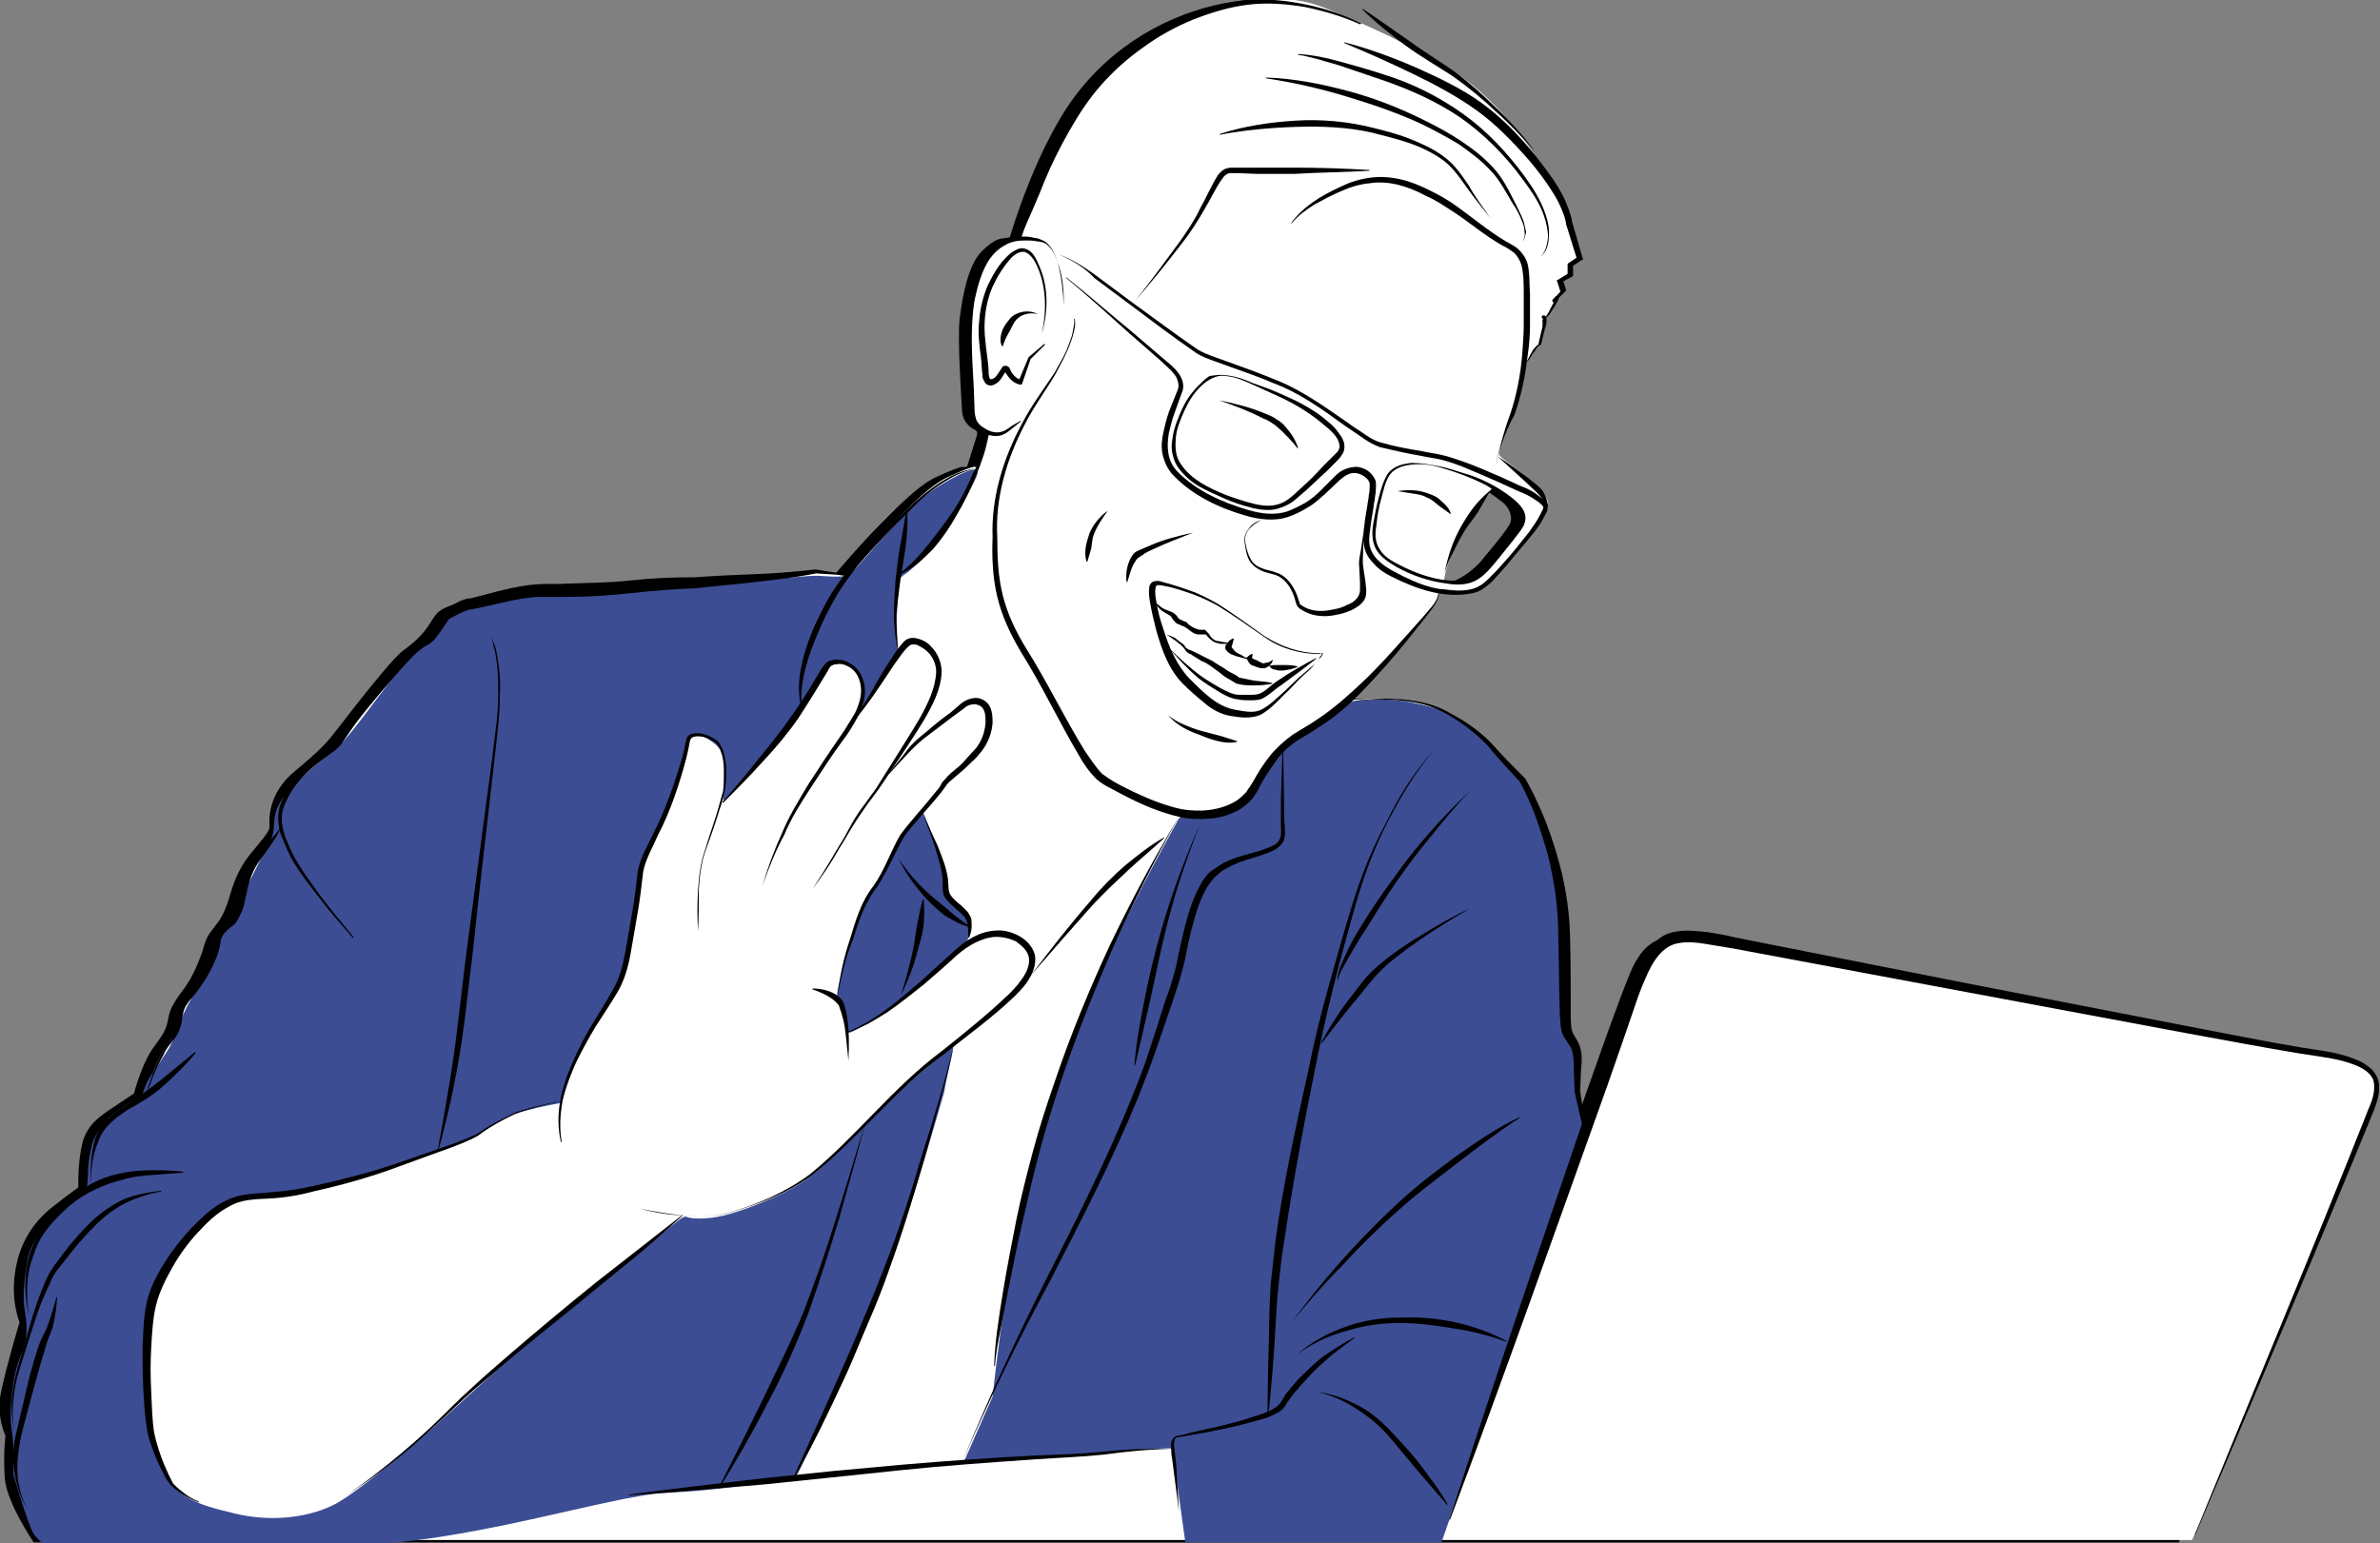 <svg xmlns="http://www.w3.org/2000/svg" xmlns:xlink="http://www.w3.org/1999/xlink" id="Ebene_1" x="0px" y="0px" viewBox="0 0 303.8 197" style="enable-background:new 0 0 303.8 197;" xml:space="preserve">
<rect x="0" y="0" width="303.8" height="197" fill="#808080" stroke="none"/>
<style type="text/css">
	.st0{clip-path:url(#SVGID_2_);}
	.st1{clip-path:url(#SVGID_2_);fill:#FFFFFF;}
	.st2{clip-path:url(#SVGID_2_);fill:#3C4D94;}
</style>
<g>
	<defs>
		<rect id="SVGID_1_" width="303.8" height="197"></rect>
	</defs>
	<clipPath id="SVGID_2_">
		<use xlink:href="#SVGID_1_" style="overflow:visible;"></use>
	</clipPath>
	<path class="st0" d="M183.4,71.8c0.4-1,0.6-2,1.8-4.4c1.2-2.4,3.9-5.2,3.9-5.2s2.1,1.4,2.8,2c0.7,0.6,1.2,1.7,0.9,2.5   c-0.3,0.9-3.1,4.1-3.8,5c-0.8,0.9-2.3,2.1-3.5,2.5c-1.2,0.4-2.7,0-2.7,0S183,72.8,183.4,71.8 M298.1,135.2   c-2.7-0.7-76.4-14.5-81.5-15.4c-5.1-0.9-6.6,0.9-7.9,3.1s-7.6,20.7-7.9,21.3c-0.3,0.6-0.6-1.7-0.9-3.2c-0.3-1.5-0.3-3.3-0.3-5   c0-1.6-0.8-3.2-1.4-4.7c-0.6-1.5,0.3-6.8-0.2-14.6c-0.5-7.8-4.8-16.1-5.2-17c-0.4-0.8-4.9-5.7-8.6-8.1c-3.7-2.4-6.8-2.3-8.8-2.4   c-2-0.1-4.9,0.2-4.9,0.2c-0.1,0.1,1.3-1.2,3.6-3.6c2.3-2.3,5.8-6.6,6.9-8c1.2-1.4,1.3-2.6,1.3-2.6s2,0.2,2.8,0.2   c0.8,0,1.8,0.1,3.8-1.6c2-1.6,6.4-7.6,7-8.7c0.6-1.1-0.2-1.7-0.6-2.4c-0.4-0.7-4.4-3.7-4.9-4.1c-0.5-0.4-0.6-0.5-0.5-0.9   s0.3-1.6,1.3-4.2c1-2.6,1.6-6,1.7-6.3s1-1.6,1.2-2c0.2-0.4,0.9-1.3,1.1-1.4s0.6-2.5,0.6-2.9c0-0.3,0-0.4,0.2-0.6   c0.2-0.1,1.4-2.3,1.4-2.3l0.7-1.1l-0.4-1.3l1.3-0.8v-1.2l1.2-0.8c0,0-1-4.9-3.2-8.8c-2.1-3.9-6.8-10.9-12.7-14.7   c-6-3.8-12.1-6.4-14.8-7.5c-2.7-1.1-5.3-2.6-12-1.6s-14.2,4.5-19.6,11.2c-5.5,6.7-9,18.9-9,18.9s-0.1,0-0.6,0.1s-1.2-0.1-3,1.7   c-1.8,1.8-2.5,6.1-2.8,8.6c-0.3,2.5,0.2,9.9,0.3,11.7c0.1,1.7,1.3,2.3,1.7,2.5c0.4,0.2,0.2,0.7,0.1,1c-0.1,0.3-1,3.2-1.1,3.5   c-0.1,0.3-0.3,0.2-0.7,0.2c-0.4,0.1-0.9,0.2-3.3,1.3c-2.4,1.1-5.4,4.3-7.4,6.3c-2,2-5.1,5.6-5.5,6.1c-0.4,0.5-1.7-0.2-2.2-0.3   c-0.6-0.1-1.1-0.1-2.7,0c-1.6,0.1-9.1,0.9-12.4,1.1c-3.3,0.3-6.1,0.3-9.7,0.6c-3.6,0.3-9.3,0.5-12.6,0.5c-3.4,0-9.2,1.9-10.2,2.4   c-1.1,0.5-1.4,1.2-2,2.1C54,81,52.9,82,51.4,83.1c-1.5,1.1-6.8,8-8.2,9.8c-1.4,1.8-1.9,2.5-5.5,5.5c-3.7,3-3.3,6.5-3.3,7.1   c0.1,0.6-1.2,2-2.5,3.6c-1.3,1.6-2,3.4-2.4,4.7c-0.4,1.4-0.9,3-1.8,4.1c-0.8,1.1-1.3,1.5-1.7,3c-0.4,1.5-1.5,3.9-2.1,4.7   c-0.5,0.9-2.1,2.5-2.4,4.3c-0.3,1.8-0.7,2.1-2.1,4.1c-1.4,2.1-2.3,5.6-2.3,5.6s-0.6,0.4-2.4,1.6c-1.8,1.2-3.6,2.3-4.2,4.8   c-0.6,2.5-0.5,5.6-0.5,5.6s-0.5,0.3-3.2,2.4c-2.7,2.1-4.4,4.9-4.9,8.6c-0.5,3.7,0.6,6.2,0.6,6.2s-1.6,5.3-2.3,8.6   c-0.8,3.3,0.5,5.9,0.5,5.9s-0.3,2.1-0.1,5.3c0.2,3.2,3.7,8.3,3.7,8.3h273.8l1.1-2.3c0,0,20.7-49.9,22.2-53.5   C302.8,137.6,300.8,135.8,298.1,135.2"></path>
	<path class="st1" d="M184.9,71.8c0.4-1,0.6-2,1.8-4.4c1.2-2.4,3.9-5.2,3.9-5.2s2.1,1.4,2.8,2c0.7,0.6,1.2,1.7,0.9,2.5   c-0.3,0.9-3.1,4.1-3.8,5c-0.8,0.9-2.3,2.1-3.5,2.5c-1.2,0.4-2.7,0-2.7,0S184.5,72.8,184.9,71.8 M299.6,135.2   c-2.7-0.7-76.4-14.5-81.5-15.4c-5.1-0.9-6.6,0.9-7.9,3.1c-1.3,2.2-7.6,20.7-7.9,21.3c-0.3,0.6-0.6-1.7-0.9-3.2   c-0.3-1.5-0.3-3.3-0.3-5c0-1.6-0.8-3.2-1.4-4.7c-0.6-1.5,0.3-6.8-0.2-14.6c-0.5-7.8-4.8-16.1-5.2-17c-0.4-0.8-4.9-5.7-8.6-8.1   c-3.7-2.4-6.8-2.3-8.8-2.4c-2-0.1-4.9,0.2-4.9,0.2c-0.1,0.1,1.3-1.2,3.6-3.6c2.3-2.3,5.8-6.6,6.9-8c1.2-1.4,1.3-2.6,1.3-2.6   s2,0.2,2.8,0.2c0.8,0,1.8,0.1,3.8-1.6c2-1.6,6.4-7.6,7-8.7c0.6-1.1-0.2-1.7-0.6-2.4c-0.4-0.7-4.4-3.7-4.9-4.1   c-0.5-0.4-0.6-0.5-0.5-0.9c0.1-0.4,0.3-1.6,1.3-4.2c1-2.6,1.6-6,1.7-6.3s1-1.6,1.2-2c0.2-0.4,0.9-1.3,1.1-1.4   c0.2-0.1,0.6-2.5,0.6-2.9c0-0.3,0-0.4,0.2-0.6c0.2-0.1,1.4-2.3,1.4-2.3l0.7-1.1l-0.4-1.3l1.3-0.8v-1.2l1.2-0.8c0,0-1-4.9-3.2-8.8   c-2.1-3.9-6.8-10.9-12.7-14.7c-6-3.8-12.1-6.4-14.8-7.5c-2.7-1.1-5.3-2.6-12-1.6c-6.7,1-14.2,4.5-19.6,11.2c-5.5,6.7-9,18.9-9,18.9   s-0.1,0-0.6,0.1s-1.2-0.1-3,1.7c-1.8,1.8-2.5,6.1-2.8,8.6c-0.3,2.5,0.2,9.9,0.3,11.7c0.1,1.7,1.3,2.3,1.7,2.5   c0.4,0.2,0.2,0.7,0.1,1c-0.1,0.3-1,3.2-1.1,3.5c-0.1,0.3-0.3,0.2-0.7,0.2c-0.4,0.1-0.9,0.2-3.3,1.3c-2.4,1.1-5.4,4.3-7.4,6.3   c-2,2-5.1,5.6-5.5,6.1c-0.4,0.5-1.7-0.2-2.2-0.3c-0.6-0.1-1.1-0.1-2.7,0c-1.6,0.1-9.1,0.9-12.4,1.1c-3.3,0.3-6.1,0.3-9.7,0.6   c-3.6,0.3-9.3,0.5-12.6,0.5c-3.4,0-9.2,1.9-10.2,2.4c-1.1,0.5-1.4,1.2-2,2.1c-0.6,0.9-1.7,1.9-3.2,3.1c-1.5,1.1-6.8,8-8.2,9.8   c-1.4,1.8-1.9,2.5-5.5,5.5c-3.7,3-3.3,6.5-3.3,7.1c0.1,0.6-1.2,2-2.5,3.6c-1.3,1.6-2,3.4-2.4,4.7c-0.4,1.4-0.9,3-1.8,4.1   c-0.8,1.1-1.3,1.5-1.7,3c-0.4,1.5-1.5,3.9-2.1,4.7c-0.5,0.9-2.1,2.5-2.4,4.3c-0.3,1.8-0.7,2.1-2.1,4.1c-1.4,2.1-2.3,5.6-2.3,5.6   s-0.6,0.4-2.4,1.6c-1.8,1.2-3.6,2.3-4.2,4.8c-0.6,2.5-0.5,5.6-0.5,5.6s-0.5,0.3-3.2,2.4c-2.7,2.1-4.4,4.9-4.9,8.6   c-0.5,3.7,0.6,6.2,0.6,6.2s-1.6,5.3-2.3,8.6c-0.8,3.3,0.5,5.9,0.5,5.9s-0.3,2.1-0.1,5.3c0.2,3.2,3.7,8.3,3.7,8.3h273.8l1.1-2.3   c0,0,20.7-49.9,22.2-53.5C304.3,137.6,302.3,135.8,299.6,135.2"></path>
	<path class="st2" d="M121.4,133.6c-0.7,0.6-6.8,5.8-9.5,8.5s-6.4,6.7-9.3,8.7c-3,2-8.1,3.9-10.3,4.4c-2.1,0.5-4,0.4-4.5,0.2   c-0.5-0.2-0.7,0-1.7,0.8c-1,0.8-15.5,12.5-19.5,15.9c-3.9,3.4-8.6,7.7-8.6,7.7c-4.8,4.4-11.7,10.2-15,12.1   c-3.3,1.8-8.2,2.5-13.1,1.3c-4.9-1.2-7.3-1.8-9.5-6.4c-2.2-4.6-1.9-13-1.5-17.5c0.4-4.5,2.5-8.8,6.2-12.5c3.8-3.8,4.4-3.3,9-4   c4.5-0.6,10.5-1.9,13.7-3c3.2-1.1,11.4-3.7,12.9-4.7c1.5-1,4.2-2.8,6.4-3.3c2.1-0.6,4.6-1,4.6-1s1.3-5.1,3.8-9.1   c2.5-4,4.4-6.3,4.8-10.2s1-9.4,1.9-11.3c0.8-1.9,3.9-8.5,4.6-11.2c0.8-2.7,1-4.5,1.3-4.7c0.3-0.2,1-0.7,2.2,0   c1.2,0.7,2,1.6,2.1,2.7c0.1,1,0.3,2.6,0.1,3.6c-0.2,1-0.4,1.9,0.1,1.4c0.5-0.5,7.4-8.5,8.3-9.7c0.9-1.2,3.3-5.1,4-6.2   c0.7-1.1,1-1.8,2.1-1.5c1.1,0.3,2.2,0.5,2.6,1.6c0.4,1.1,0.8,2.1,0.4,3.4c-0.5,1.3-1.1,2.5-0.4,1.7c0.7-0.8,3.7-5.5,4.1-6.1   c0.4-0.6,0.6-1,0.9-1.3c0.2-0.3-0.1-1.3-0.2-2.3c-0.1-1,0.3-7.1,0.4-7.5c0.1-0.4,0.3-0.5,1-1c0.7-0.5,4.2-3.7,5.8-6.5   c1.6-2.8,2.8-5.1,3.1-5.9c0.3-0.9-0.1-1.3-3.4,0.5c-3.3,1.8-4.5,3.1-7.7,6.5c-3.2,3.4-4.3,4.9-5,5.5c-0.7,0.6-2.5,0.4-4.2,0.3   c-1.7-0.1-18.5,1.7-25.9,2.2c-7.4,0.4-14.4,0-18.8,2c-4.5,2-5.1,4.1-7.9,7c-2.8,2.8-6.9,9.4-9.5,11.4c-2.6,2-5.6,4.5-6.7,6.6   c-1.1,2.2-0.1,3-1.4,5.3c-1.3,2.2-4.1,8.2-5.8,11.2c-1.7,3-2.9,6.5-4.2,8.7c-1.3,2.2-1.5,4.2-3,6.5c-1.5,2.3-1.9,2.7-2.5,3.9   c-0.6,1.3-0.5,2.3-2.3,3.3c-1.8,1-4.1,2.1-4.7,4.7c-0.6,2.6-0.4,3.1-0.5,4.2c-0.1,1.1,0,1.4-0.7,2c-0.7,0.6-6.2,3.9-7,8.4   c-0.8,4.5-0.4,6.1-0.2,7.3c0.1,1.2,0.3,2.7-0.7,5s-1.5,7-1.1,9.4c0.4,2.5,0.2,5.6,0.2,5.6s2,7.1,2.8,7.9c0.8,0.8,0.8,1.1,2.4,1.1   h38c14.1,0,33.1-6.3,40-6.6c6.9-0.4,8.4-0.8,10.4-1c2-0.2,3.5-0.3,4.6-0.5c1.1-0.1,1.5,0,2.2-1.5c0.7-1.4,7.3-15.4,10.4-23.2   c3.1-7.8,7.1-21.8,8-24.9C121.1,136.1,122.1,133,121.4,133.6"></path>
	<path class="st2" d="M120.7,113.5c-0.1-1.2-0.1-2.8-1.1-5.3c-1-2.5-1.7-4.7-1.9-4.5c-0.2,0.3-2.4,2.6-3.2,4.3   c-0.8,1.7-1.9,4.3-2.7,5.1c-0.7,0.7-1.6,2.2-2.2,4c-0.6,1.7-1.6,4.5-2,6.3c-0.4,1.8-1,3.9-0.7,4.3c0.3,0.4,0.8,1.4,0.9,2.4   c0.1,1,0.2,1.2,0.2,1.5c0,0.3,0.4,0.3,0.8,0.1c0.4-0.2,3.3-1.7,4.7-2.8c1.4-1.1,5.6-4.4,6.6-5.3c1-0.9,2.7-2.5,2.7-2.5   c0.5-0.3,0.9-1.4,0.9-2.1c0-0.7,0-1.6-0.7-2.3C122.3,115.9,120.8,114.7,120.7,113.5"></path>
	<path class="st2" d="M201.5,140.9c-0.1-0.7,0-5.6-0.4-6.6c-0.4-1-1.6-2.4-1.6-4.8c0-2.5,0.6-15-1.7-21.1c-2.3-6.1-2.2-7.2-4.1-9.3   c-1.9-2-6.2-7-9.1-8.2c-3-1.1-6.3-1.7-8.6-1.6c-2.3,0.1-3.8,0.1-4.4,0.6c-0.6,0.5-2.7,2.5-5,3.6c-2.3,1.2-3.8,2.4-4.7,4.2   c-0.9,1.7-1.7,4-3.6,5.2c-2,1.2-2.5,1.1-3.8,1.2c-1.3,0-2.7,0-2.7,0c-1.1,0-1.2,0.1-1.7,1.1c-0.5,0.9-7.3,12.9-10.9,22.3   c-3.6,9.4-6.6,17.7-8.4,26.4s-2.6,12.5-3.1,16.2c-0.5,3.6-1,8.2-1,8.2l-3.7,8.4c0,0,13.9-0.8,16.2-1c2.3-0.2,4.7-0.5,6-0.6   c1.3-0.1,3.5-0.2,4-0.2c0.5,0,0.4,0.2,0.5,0.6c0.1,0.4,1.6,11.4,1.6,11.4H184c0,0,8.9-25.5,11.1-31.8c2.2-6.3,6.4-18.3,6.8-19.6   C202.3,144.2,201.6,141.7,201.5,140.9"></path>
	<path class="st0" d="M280.2,195.8c7.4-18.1,15-36.2,22.2-54.4c0.5-1.1,0.8-2.3,0.6-3.3c-0.2-1-1.3-1.7-2.3-2.1   c-2.2-0.9-4.6-1.1-7.1-1.5c-4.8-0.8-9.6-1.7-14.5-2.6l-28.9-5.4l-28.9-5.4c-1.2-0.2-2.4-0.4-3.6-0.6c-1.2-0.2-2.4-0.3-3.4-0.1   c-2.1,0.3-3.4,2.4-4.3,4.6c-0.5,1.1-0.9,2.2-1.3,3.4l-1.2,3.5l-2.4,6.9c-6.6,18.4-13.1,36.9-20,55.2l-0.1,0   c6-18.6,12.4-37.2,18.7-55.7l2.4-6.9l1.2-3.5c0.4-1.2,0.8-2.3,1.3-3.5c0.5-1.2,1.1-2.3,1.9-3.4c0.4-0.5,1-1,1.6-1.4   c0.6-0.4,1.3-0.6,2-0.7c1.4-0.2,2.7,0,3.9,0.1c1.2,0.2,2.4,0.4,3.6,0.7l28.8,5.7l28.8,5.6c4.8,0.9,9.6,1.9,14.4,2.7   c2.4,0.4,4.9,0.6,7.2,1.6c0.6,0.2,1.2,0.6,1.7,1c0.5,0.4,0.9,1,1.1,1.7c0.3,1.4-0.2,2.7-0.6,3.8c-7.4,18.1-15.1,36.1-22.8,54.2   L280.2,195.8z"></path>
	<path class="st0" d="M44.4,190.8c3.8-2.7,7.4-5.6,10.8-8.8c1.7-1.6,3.3-3.3,5-4.8c1.7-1.6,3.5-3.1,5.2-4.6c3.5-3,7.1-6,10.7-8.9   l5.5-4.3c1.8-1.4,3.7-2.9,5.5-4.3l0,0.1c-1.7,1.6-3.5,3.1-5.2,4.6l-5.4,4.4c-3.6,3-7.2,5.8-10.8,8.8c-1.8,1.5-3.5,3-5.3,4.5   c-1.7,1.5-3.4,3.2-5.1,4.7C52,185.4,48.3,188.2,44.4,190.8L44.4,190.8z"></path>
	<path class="st0" d="M81.7,154.3c1.9,0.4,3.8,0.7,5.7,0.9c1.9,0.1,3.8,0.2,5.7-0.4c3.7-1.1,7.2-2.6,10.3-4.9   c5.9-4.8,10.6-11.1,16.8-15.7c3-2.4,6-4.8,8.7-7.4c0.7-0.7,1.3-1.4,1.8-2.2c0.5-0.8,0.8-1.7,0.6-2.5c-0.2-0.8-0.9-1.4-1.6-1.9   c-0.8-0.4-1.7-0.6-2.6-0.6c-1.8,0.1-3.5,1.1-4.9,2.3c-1.4,1.3-2.9,2.6-4.3,3.8c-1.5,1.2-3,2.4-4.6,3.5c-0.8,0.5-1.6,1-2.5,1.5   c-0.9,0.4-1.7,0.9-2.7,1.1l0-0.1c0.9-0.2,1.7-0.8,2.6-1.2c0.8-0.5,1.6-1,2.4-1.6c1.5-1.1,3-2.4,4.4-3.6l4.3-3.9   c1.4-1.3,3.2-2.5,5.3-2.6c1-0.1,2.1,0.2,3,0.7c0.9,0.5,1.7,1.3,2,2.4c0.2,1.1-0.2,2.2-0.7,3c-0.5,0.9-1.2,1.6-1.9,2.3   c-2.8,2.7-5.9,4.9-8.9,7.3c-6.2,4.5-10.9,10.7-16.9,15.5c-3.1,2.3-6.8,3.7-10.5,4.8c-1.8,0.6-3.8,0.5-5.7,0.4   C85.4,155.1,83.5,154.8,81.7,154.3L81.7,154.3z"></path>
	<path class="st0" d="M108.3,135.4c-0.1-1-0.2-1.9-0.3-2.9c-0.1-0.9-0.2-1.9-0.5-2.8c-0.1-0.5-0.3-0.9-0.4-1.3   c-0.2-0.3-0.5-0.6-0.9-0.9c-0.7-0.5-1.6-0.9-2.5-1.2l0-0.1c1,0,2,0.2,2.9,0.7c0.4,0.3,0.9,0.6,1.1,1.2c0.2,0.5,0.3,1,0.4,1.5   C108.4,131.5,108.4,133.4,108.3,135.4L108.3,135.4z"></path>
	<path class="st0" d="M106.9,127.1c0.3-2.4,0.8-4.9,1.6-7.2c0.7-2.3,1.4-4.8,3-6.8c1.4-2,2.2-4.4,3.4-6.5c1.5-2,3.2-3.8,4.7-5.7   c0.2-0.2,0.4-0.5,0.5-0.7c0.1-0.3,0.4-0.6,0.6-0.8c0.4-0.5,0.9-0.9,1.4-1.3c0.5-0.4,0.9-0.8,1.3-1.3c0.4-0.4,0.8-0.9,1.2-1.3   c0.7-0.9,1.1-2,1.2-3.2c0-0.6,0-1.2-0.2-1.6c-0.2-0.5-0.6-0.7-1.1-0.8c-0.5,0-1,0.1-1.4,0.5l-1.5,1.1l-2.9,2.2   c-2,1.4-3.5,3.3-5.2,5.1l-0.1,0l2.3-2.9c0.7-1,1.7-1.8,2.7-2.6c0.9-0.8,1.9-1.6,2.9-2.3l1.4-1.2c0.5-0.4,1.2-0.7,1.9-0.7   c0.7,0,1.5,0.5,1.8,1.2c0.3,0.7,0.3,1.4,0.3,2c-0.1,1.3-0.6,2.6-1.4,3.6c-0.4,0.5-0.8,1-1.3,1.4c-0.4,0.4-0.9,0.9-1.4,1.3   c-0.5,0.4-0.9,0.8-1.4,1.2c-0.2,0.2-0.4,0.4-0.5,0.6c-0.2,0.3-0.4,0.5-0.6,0.8c-1.5,1.9-3.3,3.7-4.7,5.6c-1.2,2.1-2.1,4.4-3.5,6.5   c-1.5,1.9-2.3,4.3-3,6.6C107.9,122.3,107.4,124.7,106.9,127.1L106.9,127.1z"></path>
	<path class="st0" d="M103.7,113.5c1.2-1.8,2.3-3.6,3.4-5.5c0.6-0.9,1.1-1.9,1.6-2.8c0.5-0.9,1.1-1.8,1.8-2.7   c0.6-0.9,1.3-1.7,1.8-2.6l1.7-2.7c1.1-1.8,2.3-3.6,3.4-5.5c1-1.8,2-3.8,2.1-5.9c0-1-0.4-1.9-1.1-2.6c-0.3-0.3-0.8-0.6-1.2-0.8   c-0.4-0.2-0.9-0.2-1.2,0.1c-0.7,0.6-1.3,1.6-1.9,2.4l-1.8,2.7c-1.2,1.8-2.5,3.6-4,5.1l-0.1-0.1c1.4-1.6,2.6-3.4,3.6-5.3   c0.5-0.9,1.1-1.9,1.7-2.8c0.6-0.9,1.1-1.8,2-2.7c0.6-0.5,1.3-0.4,1.9-0.2c0.6,0.2,1.1,0.5,1.5,1c0.8,0.8,1.3,2,1.3,3.2   c-0.1,2.3-1.2,4.3-2.3,6.2c-1.1,1.8-2.3,3.6-3.5,5.4l-1.8,2.7c-0.6,0.9-1.3,1.8-1.9,2.6c-0.6,0.9-1.2,1.7-1.8,2.7   c-0.6,0.9-1.1,1.9-1.7,2.8C106.2,110,105,111.8,103.7,113.5L103.7,113.5z"></path>
	<path class="st0" d="M97.3,113.1c0.7-2.3,1.5-4.5,2.5-6.7c0.9-2.2,2.2-4.3,3.4-6.3c1.3-2,2.6-4,4-6c0.7-1,1.3-2,1.9-3   c0.5-1,0.9-2.2,0.8-3.3c-0.1-1.1-0.6-2.2-1.6-2.7c-0.5-0.3-1-0.4-1.5-0.3c-0.3,0-0.5,0.1-0.7,0.2c-0.1,0.1-0.3,0.3-0.4,0.6   c-1.2,2-2.5,4.1-3.8,6.1c-1.4,2-2.9,3.8-4.6,5.6c-1.6,1.8-3.3,3.5-5,5.2l-0.1-0.1c1.6-1.8,3.1-3.6,4.6-5.5c1.5-1.8,3-3.7,4.3-5.6   c1.4-1.9,2.6-4,3.8-6c0.1-0.1,0.2-0.3,0.3-0.4c0.1-0.1,0.3-0.3,0.4-0.4c0.3-0.2,0.7-0.2,1-0.3c0.7,0,1.3,0.1,1.9,0.5   c1.2,0.6,1.8,2,1.9,3.2c0.1,1.3-0.4,2.5-0.9,3.6c-0.6,1.1-1.2,2.1-1.9,3c-1.4,1.9-2.7,3.9-4,5.9c-1.3,2-2.6,4-3.5,6.2   C99,108.6,98.1,110.9,97.3,113.1L97.3,113.1z"></path>
	<path class="st0" d="M89.1,118.9c-0.1-1.7-0.1-3.5,0-5.2c0.1-1.7,0.3-3.5,0.9-5.2c0.5-1.7,1.1-3.3,1.6-5c0.2-0.8,0.5-1.7,0.7-2.5   c0.1-0.8,0.1-1.7,0.1-2.6c0-0.9-0.1-1.7-0.4-2.5c-0.1-0.4-0.3-0.8-0.6-1c-0.3-0.3-0.7-0.4-1-0.6c-0.4-0.2-0.8-0.3-1.2-0.3   c-0.4,0-0.8,0-1,0.3c0,0.1-0.1,0.1-0.1,0.2L88,94.9l-0.1,0.6l-0.3,1.3c-0.9,3.4-2,6.7-3.6,9.8c-0.7,1.6-1.6,3.1-1.9,4.7   c-0.2,1.7-0.4,3.5-0.7,5.2c-0.3,1.7-0.6,3.4-0.9,5.2c-0.3,1.7-0.8,3.5-1.7,5c-0.9,1.5-1.9,3-2.8,4.4c-0.9,1.5-1.7,3-2.5,4.6   c-0.7,1.6-1.4,3.2-1.7,4.9c-0.3,1.7-0.4,3.4-0.1,5.2l-0.1,0c-0.4-1.7-0.4-3.5-0.1-5.2c0.3-1.7,0.9-3.4,1.6-5   c0.7-1.6,1.5-3.2,2.4-4.7c0.9-1.5,1.9-3,2.7-4.5c0.9-1.5,1.3-3.1,1.6-4.8c0.3-1.7,0.6-3.4,0.9-5.1c0.3-1.7,0.5-3.4,0.7-5.2   c0.3-1.8,1.3-3.4,2-4.9c1.6-3.1,2.7-6.4,3.7-9.7l0.3-1.3l0.1-0.6l0.1-0.3c0-0.1,0.1-0.3,0.1-0.4c0.4-0.5,1-0.5,1.4-0.5   c0.5,0,0.9,0.2,1.3,0.3c0.4,0.2,0.8,0.4,1.2,0.7c0.3,0.3,0.5,0.8,0.7,1.2c0.3,0.9,0.4,1.8,0.4,2.6c0,0.9,0,1.8-0.2,2.6   c-0.2,0.9-0.4,1.7-0.7,2.5c-0.5,1.7-1.1,3.3-1.7,5c-0.6,1.6-0.8,3.4-0.9,5.1C89.2,115.4,89.2,117.2,89.1,118.9L89.1,118.9z"></path>
	<path class="st0" d="M71,140.7c-1.8,0.4-3.6,0.9-5.3,1.5c-1.6,0.8-3.3,1.7-4.7,2.8c-1.7,0.9-3.4,1.5-5.1,2.1l-5.2,1.9   c-3.5,1.3-7.1,2.3-10.7,3.1c-1.8,0.5-3.7,0.8-5.5,0.9c-1.9,0.1-3.7,0.1-5.2,1c-1.6,0.8-2.9,2.1-4.1,3.4c-1.2,1.3-2.3,2.8-3.2,4.4   c-0.9,1.6-1.7,3.2-2.1,4.9c-0.4,1.7-0.5,3.6-0.6,5.4c-0.1,1.8-0.1,3.7,0,5.5c0.1,1.8,0.1,3.7,0.4,5.4c0.4,1.8,1,3.5,1.8,5.2   c0.2,0.4,0.4,0.8,0.6,1.2c0.3,0.3,0.6,0.6,1,0.9c0.7,0.6,1.5,1.1,2.3,1.4l0,0.1c-0.9-0.3-1.7-0.8-2.5-1.3c-0.4-0.3-0.8-0.6-1.1-0.9   c-0.3-0.4-0.6-0.8-0.8-1.2c-0.9-1.7-1.6-3.4-2.1-5.2c-0.2-0.9-0.3-1.9-0.4-2.8c-0.1-0.9-0.1-1.9-0.2-2.8c-0.1-1.9-0.1-3.7-0.1-5.6   c0.1-1.9,0.1-3.7,0.5-5.6c0.4-1.9,1.3-3.6,2.3-5.2c1-1.6,2.2-3.1,3.5-4.5c1.3-1.3,2.7-2.7,4.5-3.5c1.8-0.9,3.8-0.8,5.6-1   c1.8-0.1,3.6-0.4,5.4-0.8c3.6-0.8,7.2-1.7,10.7-2.9l5.2-1.8c1.7-0.6,3.5-1.2,5.1-2c1.5-1.1,3.2-1.9,4.8-2.7c1.8-0.6,3.6-1,5.4-1.4   L71,140.7z"></path>
	<path class="st0" d="M3.5,192.7c-1.2-2-1.8-4.4-1.8-6.8c0-1.2,0.2-2.4,0.5-3.5L3,179c0.5-2.3,1.1-4.6,1.8-6.8   c0.2-0.6,0.4-1.1,0.7-1.7c0.3-0.5,0.5-1,0.7-1.6c0.4-1.1,0.7-2.2,1-3.3l0.1,0c-0.1,1.2-0.2,2.3-0.5,3.5c-0.1,0.6-0.4,1.2-0.6,1.7   c-0.2,0.5-0.4,1.1-0.5,1.6c-0.7,2.2-1.3,4.5-1.9,6.7l-0.9,3.4c-0.3,1.1-0.5,2.2-0.6,3.4C2,188.2,2.4,190.6,3.5,192.7L3.5,192.7z"></path>
	<path class="st0" d="M1.9,182.8c-0.9-3.2-0.2-6.6,0.8-9.7c0.9-3.1,1.7-6.3,3-9.3c0.3-0.7,0.7-1.5,1.2-2.2c0.5-0.7,1-1.3,1.5-2   c1-1.3,2.1-2.5,3.3-3.7c1.2-1.1,2.6-2.1,4.1-2.8c1.5-0.6,3.2-0.9,4.8-1.1l0,0.1c-1.6,0.3-3.2,0.8-4.6,1.5c-1.4,0.7-2.7,1.7-3.8,2.8   c-1.1,1.1-2.2,2.3-3.2,3.6c-0.5,0.6-1,1.3-1.5,1.9c-0.5,0.6-0.9,1.3-1.2,2.1C4.8,167,4,170.1,3,173.2c-0.5,1.5-1,3.1-1.2,4.7   C1.6,179.5,1.5,181.2,1.9,182.8L1.9,182.8z"></path>
	<path class="st0" d="M3.7,168c-0.6-2.6-0.7-5.3,0.1-7.9c0.4-1.3,1-2.5,1.8-3.6c0.8-1.1,1.7-2.1,2.7-3c2-1.8,4.4-3.2,7.1-3.7   c1.3-0.3,2.7-0.4,4-0.4c1.3,0,2.6,0,4,0.2l0,0.1c-1.3,0.1-2.6,0.2-3.9,0.3c-1.3,0.1-2.6,0.2-3.8,0.6c-2.5,0.6-4.9,1.7-6.9,3.4   c-1.9,1.7-3.8,3.7-4.5,6.2C3.3,162.7,3.3,165.4,3.7,168L3.7,168z"></path>
	<path class="st0" d="M11.6,151.2c-0.1-1.9,0-3.8,0.5-5.7c0.3-0.9,0.8-1.8,1.5-2.5c0.7-0.7,1.5-1.3,2.3-1.8c1.6-1.1,3.1-2.1,4.6-3.3   c1.5-1.2,2.9-2.4,4.4-3.6l0.1,0.1c-1.2,1.5-2.6,2.8-4,4.1c-1.4,1.3-3.1,2.3-4.7,3.2c-1.6,1-3.1,2.2-3.7,3.9   C11.8,147.4,11.6,149.3,11.6,151.2L11.6,151.2z"></path>
	<path class="st0" d="M18.8,139.1c0.5-1.5,1-3,1.7-4.4c0.3-0.7,0.8-1.4,1.3-2c0.4-0.6,0.7-1.3,0.8-2.1c0.1-0.7,0.2-1.6,0.6-2.4   c0.2-0.4,0.5-0.7,0.7-1c0.2-0.3,0.5-0.6,0.7-0.9c0.9-1.3,1.6-2.6,2.1-4.1c0.3-0.7,0.3-1.4,0.5-2.3c0.1-0.4,0.3-0.9,0.6-1.3   c0.3-0.4,0.6-0.7,0.8-1c0.6-0.5,0.9-1,1.2-1.7c0.3-0.7,0.4-1.4,0.6-2.2c0.4-1.5,1.1-3.2,2.2-4.4l1.6-1.7c0.5-0.6,1.1-1.2,1.5-1.8   l0.1,0c-0.7,1.5-1.7,2.7-2.6,4c-0.9,1.2-1.4,2.6-1.7,4.1c-0.2,0.8-0.3,1.6-0.6,2.4c-0.2,0.4-0.4,0.8-0.6,1.2   c-0.2,0.4-0.6,0.7-0.9,0.9c-0.6,0.5-1.1,1-1.2,1.6c-0.1,0.7-0.3,1.6-0.6,2.3c-0.6,1.5-1.4,2.9-2.4,4.2c-0.2,0.3-0.5,0.6-0.7,0.9   c-0.3,0.3-0.5,0.6-0.7,0.9c-0.4,0.6-0.5,1.4-0.6,2.2c-0.2,0.8-0.5,1.6-1,2.2c-0.5,0.6-1,1.2-1.3,1.9c-0.8,1.4-1.4,2.8-1.9,4.3   L18.8,139.1z"></path>
	<path class="st0" d="M45.1,119.8c-1.4-1.6-2.9-3.3-4.2-5c-1.3-1.7-2.7-3.4-3.8-5.4c-0.5-1-0.9-2-1.3-3c-0.3-1.1-0.4-2.3-0.1-3.4   c0.7-2.2,2.1-4,3.7-5.5c0.8-0.7,1.7-1.4,2.5-2c0.4-0.3,0.8-0.7,1-1.1c0.3-0.4,0.6-0.9,0.9-1.4c1.3-1.8,2.6-3.5,4-5.2   c1.4-1.7,2.7-3.4,4.3-5c0.4-0.4,0.8-0.8,1.3-1.1c0.5-0.3,0.9-0.5,1.2-0.9c0.6-0.8,1.2-1.8,1.8-2.6l0.1-0.1l0.1-0.1   c0.6-0.4,1.2-0.8,1.8-1.1c0.3-0.2,0.7-0.3,1-0.4c0.2-0.1,0.4-0.1,0.6-0.1c0.1,0,0.3-0.1,0.4-0.1c1.3-0.3,2.6-0.7,3.9-1   c1.3-0.3,2.7-0.6,4.1-0.7c1.4-0.1,2.7,0,4.1-0.1c2.7-0.1,5.4-0.1,8-0.4c2.7-0.3,5.4-0.4,8.2-0.4l0,0c2.6-0.2,5.1-0.3,7.7-0.4   c2.6-0.1,5.1-0.3,7.7-0.6l0,0l0,0l3.2,0.5l0,0.2l-3.2-0.2l0.1,0c-2.5,0.5-5.1,0.8-7.7,1.1c-2.6,0.3-5.1,0.5-7.7,0.8l0,0l0,0   c-2.7,0.1-5.3,0.3-8,0.6c-2.7,0.3-5.5,0.5-8.2,0.5c-1.3,0-2.8,0-4,0c-1.3,0.1-2.6,0.3-3.9,0.6c-1.3,0.3-2.6,0.6-4,0.9   c-0.2,0-0.3,0.1-0.6,0.1c-0.2,0-0.3,0-0.4,0.1c-0.3,0.1-0.6,0.2-0.8,0.3c-0.6,0.3-1.2,0.6-1.7,0.9l0.2-0.2   c-0.6,0.9-1.2,1.8-1.9,2.7c-0.2,0.2-0.5,0.5-0.7,0.6l-0.7,0.4c-0.4,0.3-0.8,0.6-1.2,1c-1.5,1.5-2.9,3.2-4.3,4.8   c-1.4,1.7-2.8,3.3-4,5.1c-0.3,0.4-0.6,0.9-0.9,1.3c-0.3,0.5-0.8,0.9-1.2,1.2c-0.9,0.7-1.8,1.3-2.6,2c-1.6,1.3-3,3.1-3.7,5.1   c-0.7,2,0.3,4.1,1.2,6c1,1.9,2.3,3.6,3.6,5.4c1.3,1.7,2.7,3.4,4.1,5.1L45.1,119.8z"></path>
	<path class="st0" d="M124.6,59.8c-1.6,0.3-3.1,1.1-4.5,2c-1.4,0.9-2.6,2-3.8,3.2c-2.3,2.3-4.7,4.7-6.8,7.2c-1,1.3-2,2.6-2.8,4   c-0.8,1.4-1.6,2.9-2.2,4.4c-1.3,3-2.4,6.2-2.2,9.5l-0.1,0c-0.3-1.6-0.3-3.4,0.1-5c0.3-1.7,0.9-3.3,1.5-4.8c0.7-1.5,1.4-3,2.3-4.5   c0.9-1.4,1.9-2.8,3-4c2.2-2.5,4.6-4.8,7-7.1c1.2-1.1,2.5-2.2,3.9-3.1C121.4,60.7,122.9,60,124.6,59.8L124.6,59.8z"></path>
	<path class="st0" d="M114.7,83.4c-0.4-1.5-0.5-3-0.6-4.6c0-1.5,0.1-3.1,0.2-4.6c0.2-1.5,0.3-3,0.6-4.5c0.3-1.5,0.5-3,0.8-4.5l0.1,0   c0.1,1.5,0,3.1-0.2,4.6c-0.2,1.5-0.5,3-0.7,4.5c-0.2,1.5-0.4,3-0.5,4.5C114.5,80.3,114.5,81.8,114.7,83.4L114.7,83.4z"></path>
	<path class="st0" d="M117.9,104.1c0.6,1.3,1.2,2.6,1.8,3.9c0.5,1.3,1.1,2.7,1.3,4.2c0.1,0.8,0,1.5,0.3,2c0.3,0.5,0.9,1,1.4,1.4   c0.3,0.3,0.5,0.5,0.8,0.8c0.2,0.3,0.5,0.7,0.5,1.1c0.1,0.8,0,1.5-0.3,2.2l-0.1,0c0-0.7,0-1.4-0.2-2.1c-0.2-0.6-0.7-1-1.3-1.5   c-0.5-0.5-1.1-0.9-1.6-1.7c-0.3-0.9-0.1-1.6-0.2-2.3c-0.1-1.4-0.6-2.7-1-4.1C118.9,106.8,118.4,105.5,117.9,104.1L117.9,104.1z"></path>
	<path class="st0" d="M121.8,133.2c-1,4.9-2.4,9.6-3.7,14.4c-1.4,4.8-2.8,9.5-4.5,14.2c-0.8,2.3-1.7,4.6-2.7,6.9   c-1,2.3-1.9,4.6-2.9,6.8c-2.1,4.5-4.2,9-6.7,13.3l-0.1,0c2-4.5,4.1-9,6.1-13.6c1-2.3,2-4.5,2.9-6.8c1-2.3,1.9-4.6,2.8-6.9   c1.8-4.6,3.3-9.3,4.7-14.1C119.2,142.8,120.6,138.1,121.8,133.2L121.8,133.2z"></path>
	<path class="st0" d="M114.7,109.6c0.6,0.9,1.2,1.7,1.9,2.5c0.7,0.8,1.4,1.5,2.2,2.2c0.8,0.7,1.6,1.3,2.4,2c0.8,0.7,1.6,1.3,2.5,1.9   l0,0.1c-1.1-0.2-2-0.8-2.9-1.3c-0.9-0.6-1.7-1.4-2.4-2.1C116.9,113.3,115.6,111.5,114.7,109.6L114.7,109.6z"></path>
	<path class="st0" d="M115,127.1c0.6-2,1.2-4.1,1.6-6.1c0.2-1,0.3-2.1,0.5-3.1c0.2-1,0.4-2.1,0.7-3.1l0.1,0c0.1,1.1,0.1,2.1,0,3.2   c-0.1,1.1-0.4,2.1-0.7,3.1C116.7,123.2,115.9,125.2,115,127.1L115,127.1z"></path>
	<path class="st0" d="M110.4,143.5c-1,4.1-2.2,8.1-3.3,12.1c-1.2,4-2.5,8-3.9,12c-1.5,3.9-3.2,7.8-5.2,11.5c-1.9,3.7-4,7.4-6.2,10.9   l-0.1,0c1.9-3.7,3.8-7.5,5.6-11.2c1.8-3.8,3.7-7.5,5.3-11.4c1.5-3.9,2.9-7.9,4.1-11.8C108,151.5,109.2,147.5,110.4,143.5   L110.4,143.5z"></path>
	<path class="st0" d="M62.2,80.6c0.5,0.5,0.7,1.2,1,1.9c0.2,0.7,0.3,1.4,0.4,2.1c0.2,1.4,0.3,2.8,0.2,4.2c0,2.8-0.4,5.6-0.7,8.3   l-1.9,16.6l-0.9,8.3l-1,8.3c-0.7,5.5-1.8,11-3.3,16.4l-0.1,0c1-5.5,2-11,2.6-16.5l1-8.3l1.1-8.3L62.8,97c0.3-2.8,0.8-5.5,0.8-8.3   c0-1.4,0-2.8-0.2-4.2c-0.1-0.7-0.2-1.4-0.4-2C62.9,81.8,62.7,81.1,62.2,80.6L62.2,80.6z"></path>
	<path class="st0" d="M131.6,124.5c2.5-3.3,5-6.5,7.7-9.6c1.3-1.6,2.8-3.1,4.3-4.4c1.6-1.3,3.2-2.6,5-3.6l0,0.1   c-1.5,1.4-3.1,2.7-4.6,4.1c-1.5,1.4-3,2.8-4.4,4.3C137,118.3,134.3,121.4,131.6,124.5L131.6,124.5z"></path>
	<path class="st0" d="M150.6,104.1c-3.1,5.4-5.9,11-8.4,16.6c-2.5,5.7-4.8,11.5-6.8,17.4c-1,3-1.9,5.9-2.7,8.9c-0.8,3-1.5,6-2.2,9.1   c-0.7,3-1.3,6.1-1.9,9.1c-0.3,1.5-0.6,3.1-0.9,4.6c-0.3,1.5-0.6,3.1-0.7,4.6l-0.1,0c0.1-3.1,0.6-6.2,1.1-9.3   c0.5-3.1,1.1-6.1,1.7-9.2c0.6-3,1.4-6.1,2.2-9.1c0.8-3,1.8-6,2.8-8.9c2-5.9,4.4-11.7,7-17.3C144.4,115,147.3,109.5,150.6,104.1   L150.6,104.1z"></path>
	<path class="st0" d="M122.8,186.7c3.3-8,6.9-15.8,10.8-23.5c3.9-7.7,7.8-15.4,11-23.4c0.8-2,1.6-4,2.2-6c0.7-2,1.3-4.1,2-6.2   c0.4-1,0.7-2,1-3c0.3-1,0.5-2.1,0.7-3.1c0.5-2.1,0.9-4.2,1.7-6.3c0.4-1,0.8-2,1.5-3c0.3-0.5,0.7-0.9,1.2-1.2   c0.4-0.3,0.9-0.6,1.4-0.9c2-1,4.2-1.2,6.1-2.1c0.5-0.2,0.8-0.5,1-1c0.2-0.4,0.1-1,0.1-1.5c0-1.1,0-2.2,0-3.2l0.2-6.5l0.1,0l0.1,6.5   c0,1.1,0,2.2,0.1,3.2c0,0.5,0.1,1.1-0.1,1.7c-0.2,0.6-0.7,1-1.2,1.3c-2,1-4.2,1.2-6,2.3c-0.5,0.2-0.9,0.5-1.3,0.9   c-0.4,0.3-0.7,0.7-1,1.1c-0.6,0.8-1,1.8-1.4,2.8c-0.7,2-1.2,4.1-1.6,6.2c-0.2,1.1-0.5,2.1-0.8,3.2c-0.3,1.1-0.7,2.1-1,3.1   c-0.7,2-1.4,4.1-2.1,6.1c-0.7,2-1.5,4.1-2.3,6.1c-3.3,8-7.3,15.7-11.2,23.3C130,171,126.2,178.8,122.8,186.7L122.8,186.7z"></path>
	<path class="st0" d="M153.2,105.2c-1,2.5-1.9,5-2.7,7.5c-0.8,2.5-1.5,5.1-2.1,7.7c-0.6,2.6-1.1,5.2-1.7,7.8   c-0.6,2.6-1.2,5.2-1.8,7.8l-0.1,0c0.2-2.7,0.7-5.3,1.2-7.9c0.5-2.6,1.1-5.2,1.8-7.8C149.2,115.1,151,110.1,153.2,105.2L153.2,105.2   z"></path>
	<path class="st0" d="M172.9,89.5c2.1-0.3,4.2-0.4,6.3-0.2c2.1,0.2,4.2,0.7,6,1.8c1.9,1,3.6,2.2,5.1,3.7c1.4,1.6,2.8,3,4.3,4.5   l0.1,0.1l0,0c1.7,3,3,6.2,4,9.6c1,3.3,1.6,6.8,1.7,10.2c0.1,3.4,0.1,6.8,0.1,10.2c0,0.8,0,1.7,0.2,2.3c0.2,0.6,0.9,1.3,1.1,2.4   c0.1,0.5,0.1,1,0.1,1.4l-0.1,1.3l-0.1,2.6l0-0.1c0.3,1.8,0.5,3.7,0.7,5.5l-0.1,0c-0.5-1.8-0.9-3.6-1.3-5.4l0,0l0-0.1l-0.1-2.6   c0-0.8,0-1.7-0.2-2.4c-0.1-0.7-0.7-1.2-1.2-2.2c-0.4-1-0.3-1.9-0.4-2.7c-0.1-3.4-0.1-6.8-0.2-10.2c0-3.4-0.5-6.7-1.3-10   c-0.9-3.2-2-6.5-3.6-9.4l0.1,0.1c-1.4-1.5-2.9-3.1-4.2-4.7c-1.4-1.5-3-2.7-4.8-3.8c-1.8-1.1-3.7-1.7-5.8-1.9c-2-0.3-4.1-0.2-6.2,0   L172.9,89.5z"></path>
	<path class="st0" d="M187.6,116c-1.9,1.1-3.7,2.2-5.5,3.4c-1.8,1.2-3.6,2.5-5.2,3.9c-1.6,1.4-2.8,3.2-4.2,4.8   c-1.4,1.7-2.7,3.4-4,5.1l-0.1,0c1-1.9,2.2-3.8,3.5-5.5c0.7-0.9,1.3-1.7,2-2.6c0.7-0.8,1.5-1.6,2.4-2.3c1.7-1.4,3.5-2.6,5.4-3.7   C183.7,118,185.6,116.9,187.6,116L187.6,116z"></path>
	<path class="st0" d="M187.6,101c-1.7,1.8-3.3,3.7-4.8,5.6c-1.6,1.9-3.1,3.9-4.5,5.9c-1.4,2-2.7,4.1-4,6.2c-0.7,1-1.3,2.1-1.9,3.1   c-0.3,0.5-0.6,1.1-0.9,1.6c-0.3,0.5-0.6,1.1-0.7,1.7l-0.1,0c0.1-1.3,0.7-2.4,1.2-3.5c0.5-1.1,1.1-2.2,1.8-3.3   c1.3-2.1,2.7-4.2,4.2-6.2C180.7,108.1,184,104.4,187.6,101L187.6,101z"></path>
	<path class="st0" d="M183.1,95.7c-2.4,2.8-4.3,6-6,9.3c-1.7,3.3-3,6.8-4,10.3c-1,3.5-2,7.1-2.9,10.7c-0.9,3.6-1.7,7.2-2.4,10.8   c-1.5,7.3-2.8,14.5-3.9,21.8c-0.3,1.8-0.5,3.6-0.7,5.5c-0.2,1.8-0.3,3.7-0.4,5.5c-0.2,3.7-0.5,7.4-0.9,11.1l-0.1,0   c0-3.7,0.1-7.4,0.2-11.1c0-1.9,0.1-3.7,0.2-5.6c0.2-1.9,0.4-3.7,0.6-5.5c1-7.4,2.6-14.6,4.2-21.8c0.7-3.6,1.6-7.2,2.6-10.8   c1-3.6,2-7.1,3.1-10.7c1.1-3.5,2.5-7,4.3-10.3C178.6,101.6,180.6,98.4,183.1,95.7L183.1,95.7z"></path>
	<path class="st0" d="M150.5,193l-0.6-4.6c-0.1-0.8-0.2-1.5-0.3-2.3c-0.1-0.4-0.1-0.8-0.1-1.2c0-0.4-0.1-0.8,0.2-1.2   c0.1-0.2,0.4-0.4,0.6-0.4l0.6-0.1l1.1-0.3l2.2-0.5c1.5-0.3,3-0.7,4.4-1.1c0.7-0.2,1.5-0.5,2.2-0.7c0.7-0.2,1.4-0.5,2-0.9   c0.3-0.2,0.5-0.4,0.7-0.7c0.1-0.1,0.2-0.3,0.3-0.5c0.1-0.2,0.2-0.3,0.3-0.5c0.5-0.6,1-1.2,1.5-1.8c1.1-1.1,2.2-2.2,3.4-3.1   c1.3-0.9,2.6-1.7,3.9-2.4l0,0.1c-1.2,0.9-2.5,1.8-3.6,2.8c-1.2,1-2.2,2.1-3.2,3.2c-0.5,0.6-1,1.1-1.4,1.7c-0.1,0.2-0.2,0.3-0.3,0.4   c-0.1,0.1-0.2,0.3-0.3,0.5c-0.2,0.4-0.6,0.7-0.9,0.9c-0.7,0.4-1.5,0.7-2.2,0.9c-0.7,0.2-1.5,0.4-2.2,0.6c-1.5,0.4-3,0.7-4.5,1   l-2.3,0.4l-1.1,0.2l-0.6,0.1c-0.2,0-0.3,0.1-0.3,0.2c-0.1,0.3-0.2,0.7-0.1,1c0,0.4,0.1,0.8,0.1,1.1c0.1,0.8,0.2,1.5,0.2,2.3   L150.5,193L150.5,193z"></path>
	<path class="st0" d="M165.6,172.9c1.8-1.6,3.9-2.7,6.1-3.5c2.2-0.8,4.6-1.2,7-1.2c2.4-0.1,4.7,0.1,7,0.6c2.3,0.5,4.6,1.3,6.6,2.4   l0,0.1c-2.2-0.8-4.5-1.4-6.7-1.7c-2.3-0.4-4.6-0.7-6.9-0.7c-2.3,0-4.6,0.3-6.8,1C169.6,170.5,167.5,171.5,165.6,172.9L165.6,172.9z   "></path>
	<path class="st0" d="M168.1,177.7c1.9,0.2,3.7,0.9,5.4,1.8c1.7,0.9,3.1,2.2,4.4,3.6c1.3,1.4,2.6,2.8,3.7,4.3c1.1,1.5,2.3,3,3.2,4.7   l-0.1,0l-3.7-4.3l-3.6-4.3c-1.2-1.4-2.6-2.6-4.2-3.6C171.7,178.9,170,178.1,168.1,177.7L168.1,177.7z"></path>
	<path class="st0" d="M164.8,168.9c3.9-5.3,8.3-10.3,13.1-14.8c2.4-2.3,5-4.3,7.7-6.3c2.7-1.9,5.4-3.8,8.4-5.2l0,0.1   c-2.8,1.8-5.4,3.8-8,5.8c-2.6,2-5.3,4-7.7,6.2c-2.5,2.2-4.8,4.5-7,6.9C169.1,163.8,166.9,166.3,164.8,168.9L164.8,168.9z"></path>
	<path class="st0" d="M149.6,185c-2.9,0-5.8,0.3-8.7,0.7c-2.9,0.3-5.8,0.4-8.7,0.6c-5.8,0.4-11.6,0.8-17.3,1.4l-8.6,0.9l-8.7,0.9   c-5.8,0.5-11.6,1-17.3,1.4l0-0.1c5.8-0.8,11.5-1.4,17.3-2.1l8.7-0.9l8.7-0.8c5.8-0.5,11.6-0.9,17.4-1.2c2.9-0.1,5.8-0.2,8.7-0.5   C143.8,185,146.7,184.9,149.6,185L149.6,185z"></path>
	<path class="st0" d="M126.2,55.5c-0.3,1.8-0.9,3.5-1.6,5.2c-0.7,1.7-1.5,3.4-2.4,4.9c-0.9,1.6-1.9,3.1-3.1,4.5   c-1.3,1.3-2.6,2.6-4.4,3.3l0-0.1c1.5-1.1,2.7-2.4,3.8-3.8c1.1-1.4,2.2-2.8,3.2-4.3c1-1.5,1.8-3.1,2.5-4.8   C125,59,125.7,57.3,126.2,55.5L126.2,55.5z"></path>
	<path class="st0" d="M137.2,40.7c0.1,0.7,0,1.3-0.2,1.9c-0.1,0.6-0.4,1.2-0.6,1.8c-0.5,1.2-1.1,2.3-1.7,3.4   c-1.3,2.2-2.8,4.2-3.9,6.4c-2.3,4.4-3.8,9.4-3.5,14.4c0,2.5,0.1,5,0.7,7.4c0.6,2.4,1.7,4.7,3,6.8c2.7,4.3,4.9,8.9,7.5,13.1   c0.7,1,1.4,2.1,2.2,2.9c0.4,0.3,1,0.7,1.5,1c0.5,0.3,1.1,0.6,1.7,0.9c2.2,1.1,4.6,2.1,6.9,2.6c2.3,0.4,4.9,0.2,6.9-1   c0.5-0.3,0.9-0.7,1.3-1.1c0.2-0.2,0.3-0.5,0.5-0.7l0.5-0.8c0.6-1.1,1.3-2.2,2.1-3.2c0.8-1,1.8-1.9,2.9-2.7c1.1-0.7,2.2-1.3,3.2-2   c2.1-1.4,3.9-3,5.8-4.8c1.8-1.7,3.5-3.6,5.2-5.5c0.8-0.9,1.7-1.9,2.5-2.8c0.4-0.5,0.8-0.9,1.2-1.4c0.4-0.5,0.7-1.1,0.7-1.7l0.1,0   c-0.1,1.4-1.1,2.3-1.8,3.3c-0.8,1-1.6,2-2.4,3c-1.6,2-3.3,3.9-5,5.7c-1.7,1.8-3.6,3.6-5.8,5c-1,0.7-2.2,1.4-3.2,2   c-1,0.7-1.9,1.5-2.6,2.5c-0.7,1-1.4,2-2,3.1l-0.4,0.8c-0.2,0.3-0.4,0.6-0.6,0.9c-0.4,0.5-1,1-1.6,1.4c-1.2,0.7-2.5,1.1-3.8,1.2   c-1.3,0.1-2.6,0.1-3.9-0.2c-2.6-0.6-4.9-1.6-7.2-2.8c-0.6-0.3-1.1-0.6-1.7-0.9c-0.6-0.3-1.1-0.6-1.7-1.1c-1-1-1.7-2-2.3-3.1   c-2.6-4.4-4.7-8.9-7.4-13.2c-1.3-2.2-2.4-4.5-3-7c-0.6-2.5-0.7-5.1-0.6-7.6c-0.2-5.1,1.4-10.2,3.8-14.6c1.2-2.3,2.7-4.3,4.1-6.4   c0.6-1.1,1.3-2.2,1.7-3.3c0.2-0.6,0.5-1.2,0.6-1.8c0.1-0.6,0.3-1.2,0.2-1.8L137.2,40.7z"></path>
	<path class="st0" d="M184.4,73.1c0.4-2,1-3.9,2-5.7c0.5-0.9,1-1.7,1.6-2.5c0.6-0.8,1.3-1.5,2.1-2.2l0.1,0c-0.5,0.9-1,1.7-1.5,2.6   c-0.5,0.8-1.2,1.6-1.7,2.4c-0.5,0.8-1,1.7-1.4,2.6C185.1,71.2,184.7,72.1,184.4,73.1L184.4,73.1z"></path>
	<path class="st0" d="M190.7,60.2c0.6-2.5,1.2-5,2.1-7.4c0.8-2.4,1.3-5,1.5-7.5c0.1-1.3,0.2-2.6,0.2-3.8l0-3.9c0-1.3,0-2.6-0.3-3.8   c-0.2-0.6-0.5-1.1-0.9-1.5c-0.5-0.4-1-0.7-1.6-1c-2.3-1.3-4.2-3-6.4-4.4c-1.1-0.7-2.1-1.4-3.3-1.9c-1.1-0.6-2.3-1.1-3.5-1.4   c-1.2-0.3-2.5-0.4-3.7-0.2c-1.2,0.1-2.5,0.5-3.6,1c-1.2,0.5-2.3,1.1-3.4,1.7c-1.1,0.7-2.1,1.4-2.9,2.4l-0.1,0   c1.5-2.1,3.8-3.5,6.2-4.6c1.2-0.6,2.4-1,3.8-1.2c1.3-0.2,2.7-0.1,4,0.2c1.3,0.3,2.5,0.8,3.7,1.4c1.2,0.6,2.3,1.2,3.4,2   c2.1,1.5,4.1,3.2,6.3,4.5c0.5,0.3,1.2,0.6,1.7,1.1c0.5,0.5,0.9,1.1,1.1,1.8c0.3,1.3,0.2,2.6,0.3,3.9l0,3.9c0,1.3-0.1,2.6-0.3,3.9   c-0.3,2.6-0.8,5.1-1.7,7.6C192,55.3,191.3,57.7,190.7,60.2L190.7,60.2z"></path>
	<path class="st0" d="M144.9,38.4c2-2.5,3.9-5.1,5.8-7.7c0.9-1.3,1.8-2.6,2.5-4.1c0.8-1.4,1.4-2.9,2.3-4.3c0.3-0.3,0.6-0.7,1.1-0.8   c0.3-0.1,0.5-0.1,0.7-0.1l0.6,0l2.4,0l4.8,0c3.2,0,6.4,0.1,9.7,0.3l0,0.1c-3.2,0.2-6.4,0.2-9.6,0.4c-1.6,0-3.2,0-4.8,0l-2.4-0.1   l-0.6,0c-0.2,0-0.4,0-0.5,0c-0.3,0.1-0.6,0.3-0.8,0.6c-0.9,1.2-1.6,2.8-2.4,4.1c-0.8,1.4-1.7,2.8-2.7,4.1   C149,33.5,147,36,144.9,38.4L144.9,38.4z"></path>
	<path class="st0" d="M135.2,32.5c1.7,0.6,3.2,1.6,4.6,2.6l4.3,3.2c2.9,2.1,5.7,4.2,8.6,6.2c0.7,0.5,1.6,0.8,2.4,1.1l2.5,0.9   c1.7,0.6,3.3,1.2,5,1.9c3.4,1.3,6.3,3.4,9.2,5.4c0.7,0.5,1.4,1,2.2,1.5c0.7,0.5,1.5,1,2.3,1.2c1.7,0.5,3.4,0.8,5.2,1.1   c0.9,0.2,1.8,0.3,2.6,0.5c0.9,0.2,1.7,0.5,2.6,0.8c1.7,0.6,3.3,1.3,4.9,2l2.4,1.1c0.8,0.3,1.7,0.7,2.4,1.3c0.4,0.3,0.7,0.5,1.1,1   c0.2,0.4,0,0.6,0,0.9c-0.1,0.2-0.2,0.4-0.3,0.6c-0.4,0.8-0.9,1.6-1.5,2.3c-1.1,1.4-2.3,2.7-3.4,4.1c-0.6,0.7-1.2,1.3-1.8,2   c-0.3,0.3-0.7,0.6-1.1,0.9c-0.4,0.3-0.9,0.5-1.3,0.6c-3.7,0.8-7.3-0.5-10.5-2.1c-0.8-0.4-1.6-0.9-2.2-1.6c-0.7-0.7-1.2-1.5-1.3-2.5   c-0.2-1,0-1.9,0.1-2.8c0.1-0.9,0.3-1.8,0.4-2.6c0.1-0.4,0.1-0.9,0.2-1.3c0-0.4,0.1-0.9,0-1.2c-0.2-0.6-1-1.1-1.7-1.2   c-0.8-0.1-1.4,0.3-2.1,0.9c-0.6,0.6-1.3,1.2-1.9,1.8c-0.7,0.6-1.3,1.2-2.2,1.7c-0.8,0.5-1.6,0.9-2.5,1.2c-1.8,0.6-3.8,0.3-5.5-0.2   c-3.4-1-6.8-2.6-9.3-5.3c-0.6-0.7-1-1.6-1.2-2.5c-0.2-0.9-0.1-1.9,0.1-2.8c0.2-0.9,0.4-1.7,0.7-2.6c0.3-0.8,0.7-1.7,1-2.5   c0.2-0.4,0.3-0.8,0.2-1.2c-0.1-0.4-0.2-0.8-0.5-1.1c-0.5-0.7-1.2-1.2-1.8-1.8l-4-3.5c-2.7-2.4-5.3-4.8-8-7l0-0.1   c2.8,2.2,5.5,4.6,8.2,6.8l4.1,3.5c0.7,0.6,1.4,1.1,2,1.9c0.3,0.4,0.5,0.8,0.6,1.3c0.1,0.5,0,1-0.2,1.4c-0.3,0.8-0.6,1.7-0.9,2.5   c-0.3,0.8-0.5,1.7-0.7,2.5c-0.3,1.7-0.2,3.5,1,4.8c2.4,2.5,5.7,4,9.1,5c1.7,0.5,3.4,0.7,5,0.2c0.8-0.3,1.6-0.7,2.3-1.1   c0.7-0.4,1.4-1,2-1.6c0.6-0.6,1.2-1.2,1.9-1.9c0.3-0.3,0.7-0.6,1.2-0.8c0.5-0.2,1-0.3,1.5-0.3c1,0.1,2,0.7,2.4,1.8   c0.1,0.6,0,1,0,1.5c-0.1,0.5-0.1,0.9-0.2,1.3c-0.1,0.9-0.3,1.8-0.4,2.6c-0.1,0.9-0.3,1.8-0.2,2.6c0.2,1.7,1.7,2.8,3.2,3.6   c1.5,0.8,3.2,1.6,4.8,2c1.7,0.4,3.5,0.6,5.1,0.2c0.8-0.2,1.5-0.7,2.1-1.3c0.6-0.6,1.2-1.2,1.8-1.9c1.2-1.3,2.3-2.7,3.4-4.1   c0.5-0.7,1-1.4,1.4-2.2c0.1-0.2,0.2-0.4,0.3-0.6c0.1-0.2,0.1-0.4,0.1-0.4c-0.2-0.3-0.6-0.6-0.9-0.8c-0.7-0.5-1.5-0.9-2.3-1.2   l-2.4-1.1c-1.6-0.7-3.2-1.4-4.9-2.1c-0.8-0.3-1.7-0.6-2.5-0.8c-0.8-0.2-1.7-0.3-2.6-0.5c-1.8-0.3-3.5-0.7-5.2-1.1   c-0.9-0.3-1.7-0.8-2.4-1.3c-0.7-0.5-1.5-1-2.2-1.5c-2.9-2.1-5.8-4.2-9.1-5.4c-1.6-0.7-3.3-1.3-5-1.9l-2.5-0.9   c-0.8-0.3-1.7-0.6-2.4-1.1c-2.9-2-5.8-4.2-8.6-6.3l-4.3-3.2C138.4,34.1,136.8,33.2,135.2,32.5L135.2,32.5z"></path>
	<path class="st0" d="M156.4,47.9c1.2,0.1,2.4,0.5,3.5,1c1.1,0.4,2.3,0.8,3.4,1.3c1.1,0.5,2.3,1,3.3,1.6c1.1,0.6,2.1,1.3,3,2.1   c0.5,0.4,0.9,0.8,1.3,1.4c0.4,0.5,0.8,1.2,0.7,1.9c0,0.4-0.2,0.7-0.4,1c-0.2,0.3-0.4,0.5-0.6,0.7l-1.3,1.3   c-0.9,0.8-1.8,1.7-2.7,2.5c-0.5,0.4-0.9,0.8-1.4,1.2c-0.5,0.4-1.1,0.7-1.7,0.9c-1.2,0.5-2.6,0.3-3.8,0c-1.2-0.3-2.4-0.7-3.5-1.2   c-1.1-0.5-2.3-1-3.3-1.6c-1.1-0.7-2-1.5-2.7-2.6c-0.3-0.5-0.5-1.2-0.6-1.8c-0.1-0.6,0-1.2,0.1-1.9c0.2-1.2,0.7-2.4,1.2-3.5   c0.5-1.1,1.2-2.1,2.1-3c0.4-0.4,0.9-0.9,1.4-1.2C155.2,47.9,155.8,47.8,156.4,47.9 M156.4,48c-1.2-0.2-2.4,0.6-3.2,1.4   c-0.9,0.9-1.5,1.9-2,3c-0.5,1.1-1,2.3-1.1,3.4c-0.1,1.2-0.1,2.4,0.6,3.4c1.3,2,3.6,3.1,5.8,4c1.1,0.4,2.3,0.8,3.5,1.1   c1.2,0.3,2.3,0.4,3.4,0c1.1-0.4,1.9-1.3,2.8-2.1c0.9-0.8,1.8-1.7,2.6-2.6l1.3-1.3c0.2-0.2,0.4-0.4,0.6-0.6c0.2-0.2,0.2-0.4,0.3-0.6   c0-0.5-0.2-1-0.5-1.4c-0.3-0.4-0.8-0.9-1.2-1.2c-1.8-1.6-3.9-2.9-6.1-3.9c-1.1-0.5-2.2-1-3.3-1.5C158.8,48.6,157.7,48.1,156.4,48"></path>
	<path class="st0" d="M183.6,59.5c1.1,0.2,2.2,0.6,3.2,0.9c1.1,0.3,2.1,0.7,3.1,1.2c1,0.5,2,1.1,2.9,1.8c0.4,0.3,0.9,0.7,1.3,1.2   c0.4,0.5,0.7,1.1,0.6,1.8c-0.1,0.7-0.5,1.2-0.8,1.6l-1,1.3c-0.7,0.9-1.4,1.7-2.1,2.6c-0.7,0.8-1.5,1.8-2.6,2.3   c-1.1,0.5-2.3,0.5-3.5,0.3c-2.3-0.3-4.4-1-6.4-2.1c-1-0.6-2-1.2-2.6-2.2c-0.6-1-0.6-2.3-0.4-3.4c0.2-1.1,0.4-2.2,0.7-3.3   c0.3-1.1,0.6-2.2,1.2-3.1c0.7-0.9,1.9-1.2,3-1.3C181.4,59.1,182.5,59.3,183.6,59.5 M183.6,59.6c-1.1-0.3-2.2-0.4-3.3-0.3   c-1.1,0.1-2.2,0.4-2.9,1.3c-0.6,0.9-0.8,2-1.1,3.1c-0.3,1.1-0.5,2.2-0.6,3.3c-0.2,1.1-0.2,2.2,0.4,3.1c0.5,0.9,1.5,1.5,2.5,2   c1.9,1,4.1,1.8,6.2,2c1.1,0.1,2.2,0.1,3.1-0.4c0.9-0.4,1.6-1.3,2.3-2.2c0.7-0.8,1.4-1.7,2.1-2.6l1-1.3c0.3-0.5,0.6-0.8,0.7-1.3   c0.1-0.4-0.1-0.9-0.4-1.3c-0.3-0.4-0.7-0.7-1.1-1.1c-0.8-0.7-1.8-1.3-2.7-1.9C187.9,61,185.7,60.2,183.6,59.6"></path>
	<path class="st0" d="M191.2,58.3c1.3,0.8,2.5,1.7,3.7,2.6c0.6,0.5,1.2,0.9,1.8,1.5c0.5,0.6,0.8,1.4,0.9,2.2l-0.1,0   c-0.4-0.6-0.8-1.2-1.3-1.7c-0.5-0.5-1.1-1-1.6-1.5L191.2,58.3L191.2,58.3z"></path>
	<path class="st0" d="M194.7,46.5c0.3-0.5,0.5-1,0.8-1.5c0.1-0.2,0.3-0.5,0.5-0.7c0.1-0.1,0.2-0.2,0.3-0.3c0.2-0.1,0,0.1,0.1,0   l0-0.2l0.4-1.7c0.1-0.3,0.1-0.6,0.1-0.8c0-0.1,0-0.3,0-0.4c0,0-0.1-0.1,0-0.1c0.1,0,0,0,0,0.1l0-0.1c0,0,0,0,0,0c0,0,0,0,0,0   c0,0,0.1-0.1,0.2-0.1c0.1-0.1,0.2-0.2,0.3-0.4c0.2-0.3,0.4-0.6,0.5-0.9c0.2-0.3,0.3-0.6,0.5-0.9c0-0.1,0.1-0.2,0.1-0.2   c0-0.1-0.1,0.1,0.2,0.1c0.1,0,0,0,0,0c-0.1,0.1-0.2,0.2-0.3,0.3l-0.3-0.3l1.2-1.3l-0.1,0.2l-0.4-1.3l-0.1-0.2l0.2-0.1l1.3-0.8   l-0.1,0.2l0-1.2l0-0.2l0.1-0.1l1.2-0.8l-0.1,0.3l-1.4-4.5l0,0l0-0.1c-0.1-0.7-0.4-1.4-0.7-2.1c-0.3-0.7-0.7-1.4-1.1-2   c-0.8-1.3-1.8-2.6-2.8-3.8c-2.1-2.4-4.3-4.7-6.8-6.5c-2.5-1.8-5.3-3.3-8.2-4.7c-2.9-1.4-5.8-2.7-8.7-3.9l0-0.1   c3.1,0.8,6.1,1.9,9.1,3.2c2.9,1.3,5.9,2.7,8.5,4.6c2.6,1.9,4.9,4.3,6.9,6.8c1,1.3,2,2.6,2.8,3.9c0.4,0.7,0.8,1.4,1.1,2.2   c0.3,0.8,0.6,1.5,0.7,2.4l0-0.1l1.3,4.5l0.1,0.2l-0.2,0.1l-1.2,0.8l0.1-0.2l0,1.2l0,0.2l-0.1,0.1l-1.3,0.7l0.1-0.3l0.4,1.3l0,0.1   l-0.1,0.1l-1.3,1.3l-0.3-0.3c0.1-0.1,0.3-0.2,0.4-0.4c0.1,0,0.1-0.1,0.2-0.1c0.3,0.1,0.2,0.3,0.2,0.3c0,0.1-0.1,0.2-0.1,0.3   c-0.2,0.3-0.3,0.6-0.5,0.9c-0.2,0.3-0.4,0.6-0.6,0.9c-0.1,0.1-0.2,0.3-0.4,0.4c-0.1,0.1-0.1,0.1-0.2,0.2c-0.1,0-0.1,0.1-0.2,0   c-0.1,0-0.2-0.1-0.2-0.2l0-0.1l0,0c0.1-0.1,0.1-0.2,0.4-0.1c0.2,0.1,0.1,0.2,0.2,0.3c0,0.2,0,0.3,0,0.5c0,0.3-0.1,0.6-0.2,0.9   l-0.4,1.7l-0.1,0.2c0,0,0,0.1-0.1,0.2c-0.2,0-0.1,0-0.1,0c-0.1,0-0.2,0.2-0.3,0.3c-0.2,0.2-0.3,0.5-0.5,0.7   C195.4,45.6,195.1,46.1,194.7,46.5L194.7,46.5z"></path>
	<path class="st0" d="M196.6,32.8c0.7-0.6,0.9-1.6,1-2.5c0-0.9-0.2-1.8-0.5-2.7c-0.6-1.8-1.7-3.3-2.8-4.8c-2.2-3-4.9-5.7-7.9-7.8   c-3.1-2.1-6.5-3.6-10-4.8c-1.8-0.6-3.5-1.2-5.3-1.8c-0.9-0.3-1.8-0.5-2.7-0.8c-0.9-0.2-1.8-0.5-2.7-0.6l0-0.1   c1.9,0.1,3.7,0.5,5.5,1c1.8,0.5,3.6,1,5.4,1.6c3.6,1.1,7,2.8,10.1,5c3.1,2.2,5.7,5,7.9,8c1.1,1.5,2.1,3.1,2.7,4.9   c0.3,0.9,0.5,1.8,0.4,2.8C197.7,31.2,197.4,32.2,196.6,32.8L196.6,32.8z"></path>
	<path class="st0" d="M194.3,30.8c0.3-0.3,0.4-0.8,0.3-1.2c0-0.4-0.1-0.9-0.3-1.3c-0.3-0.8-0.7-1.6-1.2-2.3   c-0.9-1.5-1.7-3.1-2.9-4.3c-1.2-1.3-2.6-2.3-4-3.3c-1.5-0.9-3-1.7-4.6-2.5c-3.2-1.5-6.5-2.6-9.8-3.6c-3.3-1-6.8-1.8-10.2-2.3l0-0.1   c3.5,0.1,7,0.8,10.4,1.7c3.4,0.9,6.7,2.2,9.9,3.8c1.6,0.8,3.1,1.6,4.6,2.6c1.5,1,2.9,2.1,4.1,3.4c1.2,1.3,2,2.9,2.8,4.5   c0.4,0.8,0.8,1.6,1.1,2.4c0.1,0.4,0.2,0.9,0.3,1.3C194.7,30,194.7,30.5,194.3,30.8L194.3,30.8z"></path>
	<path class="st0" d="M190.2,27.8c-1-1.3-2-2.5-3-3.9c-0.9-1.3-1.9-2.7-3.2-3.6c-1.3-0.9-2.8-1.6-4.3-2.1c-1.5-0.5-3.1-0.9-4.7-1.3   c-3.2-0.7-6.4-0.8-9.6-0.7c-3.2,0.1-6.5,0.4-9.7,1l0-0.1c3.1-1,6.4-1.5,9.7-1.7c3.3-0.2,6.6,0.1,9.8,0.9c1.6,0.4,3.2,0.8,4.7,1.4   c1.5,0.6,3.1,1.3,4.4,2.3c1.4,1,2.3,2.4,3.2,3.7C188.3,25.2,189.3,26.4,190.2,27.8L190.2,27.8z"></path>
	<path class="st0" d="M195.9,19.3c-1.6-1.8-3.2-3.5-5-5.1c-1.7-1.6-3.5-3.1-5.5-4.5c-2-1.3-4.1-2.5-6-3.9c-1.9-1.4-3.8-2.9-5.5-4.6   l0-0.1c2,1.3,3.9,2.7,5.8,4c1.9,1.4,3.9,2.6,5.9,4c1.9,1.4,3.7,3,5.4,4.7C192.9,15.6,194.5,17.4,195.9,19.3L195.9,19.3z"></path>
	<path class="st0" d="M173.6,3.1c-2.2-1-4.6-1.7-7-2.2c-2.4-0.4-4.8-0.6-7.3-0.3c-2.4,0.3-4.7,1-7,1.9c-2.2,0.9-4.4,2.1-6.3,3.5   c-2,1.4-3.8,3-5.4,4.8c-1.6,1.8-2.9,3.8-4.1,5.9c-1.2,2.1-2.3,4.3-3.2,6.5c-0.9,2.3-1.9,4.5-2.9,6.8l-0.1,0   c0.4-1.2,0.7-2.3,1.1-3.5l0.6-1.7c0.2-0.6,0.4-1.2,0.6-1.8c0.8-2.3,1.8-4.6,3-6.8c0.6-1.1,1.2-2.1,1.9-3.2c0.7-1,1.5-2,2.4-2.9   c1.7-1.8,3.7-3.4,5.7-4.8c2.1-1.4,4.3-2.6,6.6-3.5c2.3-0.9,4.7-1.6,7.2-1.8c2.5-0.2,5,0.1,7.4,0.6c2.4,0.5,4.8,1.3,7,2.4L173.6,3.1   z"></path>
	<path class="st0" d="M135.8,39.1c-0.1-1.9-0.3-3.8-0.8-5.6c-0.3-0.9-0.7-1.8-1.4-2.3c-0.2-0.2-0.4-0.2-0.6-0.3   c-0.2,0-0.5-0.1-0.7-0.1c-0.5-0.1-0.9-0.1-1.4-0.1c-0.9,0-1.8,0.1-2.6,0.6c-0.8,0.4-1.5,1.1-2,1.8c-1,1.5-1.5,3.4-1.9,5.2   c-0.6,3.7-0.3,7.5-0.1,11.2l0.1,2.8c0,0.5,0.1,0.9,0.2,1.3c0.1,0.4,0.4,0.7,0.8,0.9c0.7,0.5,1.6,0.9,2.5,0.6   c0.4-0.1,0.8-0.4,1.2-0.7l1.2-0.7l0,0.1l-1.1,0.9c-0.4,0.3-0.7,0.6-1.2,0.8c-0.5,0.2-1,0.2-1.5,0.1c-0.5-0.1-0.9-0.3-1.4-0.6   c-0.4-0.2-0.9-0.6-1.1-1.2c-0.2-0.5-0.2-1-0.3-1.5l-0.2-2.8c-0.3-3.7-0.5-7.6,0.3-11.4c0.4-1.9,0.9-3.7,2-5.4   c0.6-0.8,1.3-1.5,2.2-1.9c0.9-0.5,1.9-0.6,2.8-0.6c0.5,0,1,0.1,1.4,0.2c0.2,0,0.5,0.1,0.7,0.2c0.2,0.1,0.5,0.2,0.7,0.4   c0.8,0.7,1.1,1.6,1.4,2.5C135.7,35.3,135.8,37.2,135.8,39.1L135.8,39.1z"></path>
	<path class="st0" d="M133,42.6c0.6-2.9,0.6-6.1-0.7-8.8c-0.3-0.6-0.7-1.3-1.4-1.6c-0.6-0.2-1.3,0.2-1.8,0.7c-1,1.1-1.8,2.4-2.4,3.7   c-0.6,1.4-0.9,2.8-1,4.3c-0.1,1.5,0.1,2.9,0.3,4.5c0.1,0.8,0.2,1.5,0.2,2.3c0,0.3,0.2,0.8,0.2,0.7c0,0,0.1,0,0.2,0   c0.1,0,0.2-0.1,0.4-0.2c0.2-0.2,0.4-0.5,0.6-0.8c0.1-0.2,0.2-0.3,0.4-0.6c0.1-0.1,0.2-0.1,0.4-0.1c0.2,0,0.2,0.1,0.3,0.1   c0.1,0.1,0.2,0.2,0.2,0.3c0.2,0.4,0.3,0.6,0.6,0.9c0.2,0.2,0.5,0.4,0.8,0.5l-0.3,0.2l1.3-3.1l0,0l0,0l2-1.7l0.1,0.1l-1.8,1.8l0-0.1   l-1.1,3.2l-0.1,0.2l-0.2,0c-1-0.2-1.5-1-1.9-1.6c0-0.1-0.1-0.1-0.1-0.1c0,0,0.1,0,0.2,0c0,0-0.1,0.2-0.2,0.3   c-0.2,0.3-0.4,0.7-0.7,1c-0.2,0.2-0.4,0.3-0.6,0.4c-0.2,0.1-0.5,0.2-0.9,0c-0.3-0.2-0.4-0.5-0.5-0.7c-0.1-0.2-0.1-0.4-0.1-0.6   c-0.1-0.8-0.1-1.5-0.2-2.3c-0.2-1.5-0.4-3-0.2-4.6c0.1-1.5,0.5-3.1,1.1-4.5c0.7-1.4,1.4-2.7,2.6-3.8c0.3-0.3,0.6-0.5,1-0.7   c0.4-0.2,0.8-0.3,1.3-0.1c0.8,0.3,1.2,1.1,1.5,1.8C133.9,36.5,133.8,39.7,133,42.6L133,42.6z"></path>
	<path class="st0" d="M132.5,40.1c-1.2-0.3-2.4,0.1-3,1c-0.3,0.5-0.5,1-0.8,1.5c-0.3,0.5-0.5,1-0.7,1.6l-0.1,0   c-0.3-0.6-0.2-1.3,0-1.9c0.2-0.6,0.6-1.1,1-1.6c0.4-0.5,1.1-0.8,1.7-0.9C131.3,39.7,131.9,39.8,132.5,40.1L132.5,40.1z"></path>
	<path class="st0" d="M155.6,51.1c2,0.4,4,0.9,5.9,1.7c0.5,0.2,1,0.4,1.4,0.7c0.5,0.3,0.9,0.6,1.2,1c0.7,0.8,1.3,1.7,1.6,2.7l-0.1,0   c-0.6-0.8-1.3-1.5-2-2.2c-0.4-0.3-0.7-0.7-1.1-0.9c-0.4-0.3-0.8-0.5-1.3-0.7C159.5,52.5,157.6,51.8,155.6,51.1L155.6,51.1z"></path>
	<path class="st0" d="M178.4,62.7c1.3-0.2,2.6-0.2,3.9,0.3c0.6,0.2,1.3,0.5,1.7,1c0.5,0.4,1,0.9,1.2,1.6l-0.1,0   c-0.5-0.4-1-0.7-1.5-1.1c-0.5-0.4-0.9-0.8-1.5-1c-0.5-0.3-1.1-0.4-1.8-0.5C179.7,62.9,179,62.8,178.4,62.7L178.4,62.7z"></path>
	<path class="st0" d="M161,66.4c-0.6,0.3-1.2,0.7-1.6,1.2c-0.4,0.5-0.6,1.2-0.4,1.8c0.1,0.7,0.3,1.3,0.6,1.9c0.3,0.6,0.8,1,1.4,1.2   c0.6,0.3,1.2,0.3,1.9,0.6c0.7,0.2,1.3,0.7,1.7,1.2c0.4,0.5,0.8,1.2,1,1.8l0.3,0.9c0,0.2,0.3,0.3,0.6,0.5c1.1,0.6,2.4,0.6,3.7,0.3   c0.6-0.1,1.3-0.3,1.8-0.6c0.6-0.2,1.1-0.6,1.4-1.1c0.1-0.2,0.2-0.5,0.2-0.8l0-1l-0.1-2c-0.1-0.7,0.1-1.4,0.2-2l0.3-2l0.1,0l-0.1,2   c0,0.7-0.1,1.3,0,2c0.1,0.7,0.2,1.3,0.3,2l0.1,1c0,0.4,0,0.8-0.2,1.2c-0.4,0.7-1.1,1.1-1.7,1.4c-0.7,0.3-1.3,0.5-2,0.6   c-1.3,0.3-2.9,0.2-4.1-0.5c-0.2-0.1-0.3-0.2-0.5-0.3c-0.1-0.1-0.1-0.1-0.2-0.2c-0.1-0.1-0.1-0.2-0.2-0.3l-0.3-1   c-0.2-0.6-0.5-1.2-0.9-1.7c-0.4-0.5-0.9-0.9-1.5-1.1c-0.6-0.2-1.3-0.3-1.9-0.6c-0.6-0.3-1.2-0.8-1.5-1.4c-0.3-0.6-0.4-1.3-0.5-2   c-0.2-0.7,0.1-1.4,0.5-1.9C159.7,67,160.3,66.6,161,66.4L161,66.4z"></path>
	<path class="st0" d="M141.4,65.2c-0.7,1-1.4,2-1.8,3.1c-0.2,0.5-0.2,1.1-0.3,1.7c-0.2,0.6-0.3,1.1-0.5,1.7h-0.1   c-0.2-0.6-0.2-1.2-0.1-1.9c0.1-0.6,0.3-1.2,0.5-1.8C139.6,66.9,140.4,65.9,141.4,65.2L141.4,65.2z"></path>
	<path class="st0" d="M152.3,68c-1.8,0.7-3.6,1.4-5.3,2.2c-0.4,0.2-0.9,0.4-1.2,0.7c-0.4,0.2-0.7,0.4-0.9,0.8   c-0.5,0.7-0.7,1.7-1,2.6l-0.1,0c-0.1-1,0-2,0.5-3c0.1-0.2,0.3-0.5,0.5-0.7c0.2-0.2,0.5-0.3,0.7-0.4c0.5-0.2,0.9-0.4,1.4-0.6   C148.5,68.9,150.4,68.4,152.3,68L152.3,68z"></path>
	<path class="st0" d="M168.5,83.4l0.1,0c0.1,0,0.1,0,0.1,0.1c0,0.1,0,0.2-0.1,0.2c-0.1,0.1-0.2,0.3-0.2,0.4   c-0.2,0.3-0.4,0.5-0.6,0.7c-0.4,0.5-0.8,0.9-1.3,1.3c-0.9,0.8-1.7,1.8-2.6,2.6c-0.9,0.9-1.7,1.8-2.9,2.5c-0.6,0.3-1.3,0.4-2,0.4   c-0.7,0-1.2-0.1-1.9-0.2c-1.3-0.2-2.5-0.9-3.4-1.7c-1-0.8-1.9-1.6-2.8-2.5c-1.8-1.9-2.6-4.3-3.3-6.7c-0.3-1.2-0.6-2.4-0.8-3.6   c-0.1-0.6-0.2-1.2-0.1-1.9c0-0.2,0.1-0.4,0.2-0.5c0.1-0.2,0.4-0.3,0.5-0.3c0.4-0.1,0.7,0,1,0.1c1.2,0.3,2.4,0.7,3.5,1.1   c1.2,0.4,2.3,1,3.4,1.6c2.1,1.3,4.1,2.8,6.1,4.2C163.6,82.6,166,83.4,168.5,83.4 M168.5,83.5c-2.5,0-5-0.7-7-2.1   c-2-1.4-4-2.8-6.1-4.1c-1.1-0.6-2.2-1.1-3.3-1.5c-1.2-0.4-2.3-0.8-3.5-1c-0.3-0.1-0.6-0.1-0.8-0.1c-0.1,0-0.2,0.1-0.2,0.1   c-0.1,0.1-0.1,0.2-0.1,0.3c-0.1,0.5,0,1.2,0.1,1.7c0.2,1.2,0.5,2.4,0.9,3.5c0.7,2.3,1.7,4.6,3.3,6.3c0.9,0.9,1.7,1.7,2.7,2.5   c0.9,0.7,2,1.3,3.1,1.5c1.2,0.2,2.4,0.5,3.4,0c1-0.5,1.9-1.4,2.8-2.2c0.9-0.8,1.7-1.7,2.7-2.5c0.5-0.4,0.9-0.8,1.4-1.2   c0.2-0.2,0.4-0.4,0.6-0.7c0.1-0.1,0.2-0.2,0.3-0.4c0-0.1,0.1-0.1,0.1-0.2C168.6,83.4,168.6,83.4,168.5,83.5"></path>
	<path class="st0" d="M149.1,82.6c1.3,1.3,2.7,2.6,4.2,3.7c0.8,0.6,1.6,1,2.4,1.5c0.8,0.4,1.6,0.9,2.5,0.9c0.4,0,0.9,0,1.4,0   c0.5,0,0.9,0,1.3-0.2c0.7-0.3,1.4-1.1,2.2-1.6c1.6-1.1,3.2-2,4.9-2.9l0,0.1c-1.5,1.2-3,2.3-4.5,3.4c-0.8,0.5-1.4,1.2-2.4,1.7   c-0.5,0.2-1.1,0.2-1.5,0.2c-0.5,0-1,0-1.5-0.1c-1-0.1-1.9-0.6-2.7-1.1c-0.8-0.5-1.6-1-2.4-1.6C151.6,85.4,150.3,84,149.1,82.6   L149.1,82.6z"></path>
	<path class="st0" d="M156.9,82c-0.2,0.2-0.5,0.2-0.7,0.2c-0.2,0-0.5,0-0.8-0.1c-0.5-0.1-1-0.5-1.3-0.9c-0.1-0.1-0.1-0.1-0.2-0.2   c0,0,0,0-0.1,0c0,0,0,0,0,0l-0.1,0c-0.2,0-0.5,0-0.8,0c-0.6-0.1-1-0.5-1.4-0.8l-0.2-0.1c0,0-0.1-0.1-0.1-0.1c0,0,0,0,0,0   c0,0,0,0,0,0l-0.3-0.1c-0.2-0.1-0.4-0.2-0.7-0.3c-0.1-0.1-0.3-0.3-0.4-0.4l-0.2-0.3c-0.1-0.2-0.2-0.3-0.4-0.4   c-0.4-0.2-0.9-0.5-1.2-0.8c-0.3-0.4-0.7-0.7-0.9-1.1c0.4,0.3,0.7,0.6,1.1,0.9c0.4,0.3,0.8,0.4,1.3,0.6c0.3,0.1,0.5,0.3,0.7,0.5   l0.2,0.3c0.1,0.1,0.1,0.1,0.1,0.1l0.6,0.3l0.3,0.1c0,0,0,0,0.1,0.1c0.1,0,0.1,0.1,0.1,0.1l0,0l0.1,0.1c0.4,0.3,0.7,0.5,1.1,0.6   c0.2,0.1,0.4,0.1,0.6,0.1c0.1,0,0.1,0,0.3,0c0.1,0,0.1,0,0.2,0.1c0,0,0.1,0,0.1,0.1c0.1,0.1,0.2,0.2,0.3,0.3   c0.2,0.4,0.5,0.7,0.9,0.9C156,81.9,156.5,82.1,156.9,82"></path>
	<path class="st0" d="M159.6,84c-0.3,0.2-0.6,0.1-0.9,0l-0.8-0.2c-0.2-0.1-0.6-0.2-0.8-0.3c-0.3-0.2-0.5-0.3-0.7-0.7l0-0.1v0   c0-0.4,0.1-0.4,0.2-0.5c0.1-0.1,0.2-0.2,0.2-0.3c0.2-0.2,0.4-0.3,0.6-0.4l0.1,0.1c-0.1,0.2-0.1,0.4-0.2,0.7l-0.1,0.3   c0,0.1,0,0.2,0,0.1l0-0.1c0.1,0.1,0.2,0.3,0.4,0.5c0.2,0.2,0.4,0.3,0.6,0.4c0.3,0.1,0.5,0.3,0.7,0.4   C159.1,83.9,159.3,84.1,159.6,84L159.6,84z"></path>
	<path class="st0" d="M162.5,84.2c-0.1,0.3-0.2,0.6-0.5,0.8c-0.1,0.1-0.3,0.2-0.5,0.3c-0.2,0-0.4,0-0.6,0c-0.4-0.1-0.6-0.2-0.9-0.3   c-0.4-0.1-0.6-0.4-0.8-0.8l-0.1-0.2l0.1-0.1c0.2-0.2,0.3-0.3,0.6-0.4l0.1,0c0,0.2-0.1,0.5-0.2,0.7l0-0.3c0.1,0.1,0.4,0.3,0.5,0.3   c0.3,0.1,0.6,0.3,0.8,0.4c0.2,0.1,0.4,0.1,0.6,0C162,84.6,162.2,84.4,162.5,84.2L162.5,84.2z"></path>
	<path class="st0" d="M162,85c0.4-0.1,0.7-0.1,1-0.1c0.1,0,0.3,0,0.4,0c0.1,0,0.3,0,0.4,0c0.6,0,1.3,0,1.9,0.2   c-0.6,0.3-1.2,0.4-1.9,0.5c-0.2,0-0.3,0-0.5,0c-0.2,0-0.4-0.1-0.5-0.1C162.5,85.5,162.2,85.3,162,85"></path>
	<path class="st0" d="M148.9,81c0.3,0.1,0.6,0.2,1,0.4c0.2,0.1,0.3,0.2,0.4,0.3c0.1,0.1,0.3,0.2,0.4,0.3c0.1,0.1,0.3,0.2,0.4,0.3   c0.1,0.1,0.2,0.3,0.3,0.4c0.2,0.2,0.5,0.3,0.8,0.4l0,0l0,0l1.4,0.7l0,0c0.4,0.2,0.8,0.4,1.2,0.6c0.4,0.3,0.8,0.5,1.1,0.7   c0.4,0.2,0.7,0.5,1.1,0.7c0.4,0.2,0.8,0.4,1.2,0.7l-0.1,0c0.7,0.1,1.4,0.3,2.1,0.4c0.7,0.1,1.5,0.1,2.2,0.3l0,0.1   c-0.7,0.1-1.4,0.2-2.2,0.2c-0.8,0-1.5,0-2.2-0.2l0,0l-0.1,0c-0.4-0.2-0.8-0.5-1.2-0.7c-0.4-0.2-0.7-0.5-1.1-0.8l-1.1-0.8   c-0.3-0.2-0.7-0.5-1.1-0.6l0,0l0,0l-1.3-0.8l0.1,0c-0.4-0.1-0.7-0.3-0.9-0.6c-0.1-0.2-0.2-0.3-0.3-0.4c-0.1-0.1-0.2-0.2-0.3-0.3   c-0.1-0.1-0.3-0.2-0.4-0.3c-0.1-0.1-0.2-0.2-0.4-0.3C149.5,81.4,149.2,81.2,148.9,81L148.9,81z"></path>
	<path class="st0" d="M149.1,91.3c0.6,0.5,1.3,0.9,2,1.2c0.7,0.3,1.5,0.6,2.2,0.8c0.8,0.2,1.5,0.4,2.3,0.6c0.8,0.2,1.5,0.5,2.3,0.7   l0,0.1c-0.8,0.2-1.7,0.1-2.5-0.1c-0.8-0.2-1.6-0.5-2.3-0.8C151.6,93.3,150.1,92.5,149.1,91.3L149.1,91.3z"></path>
</g>
</svg>